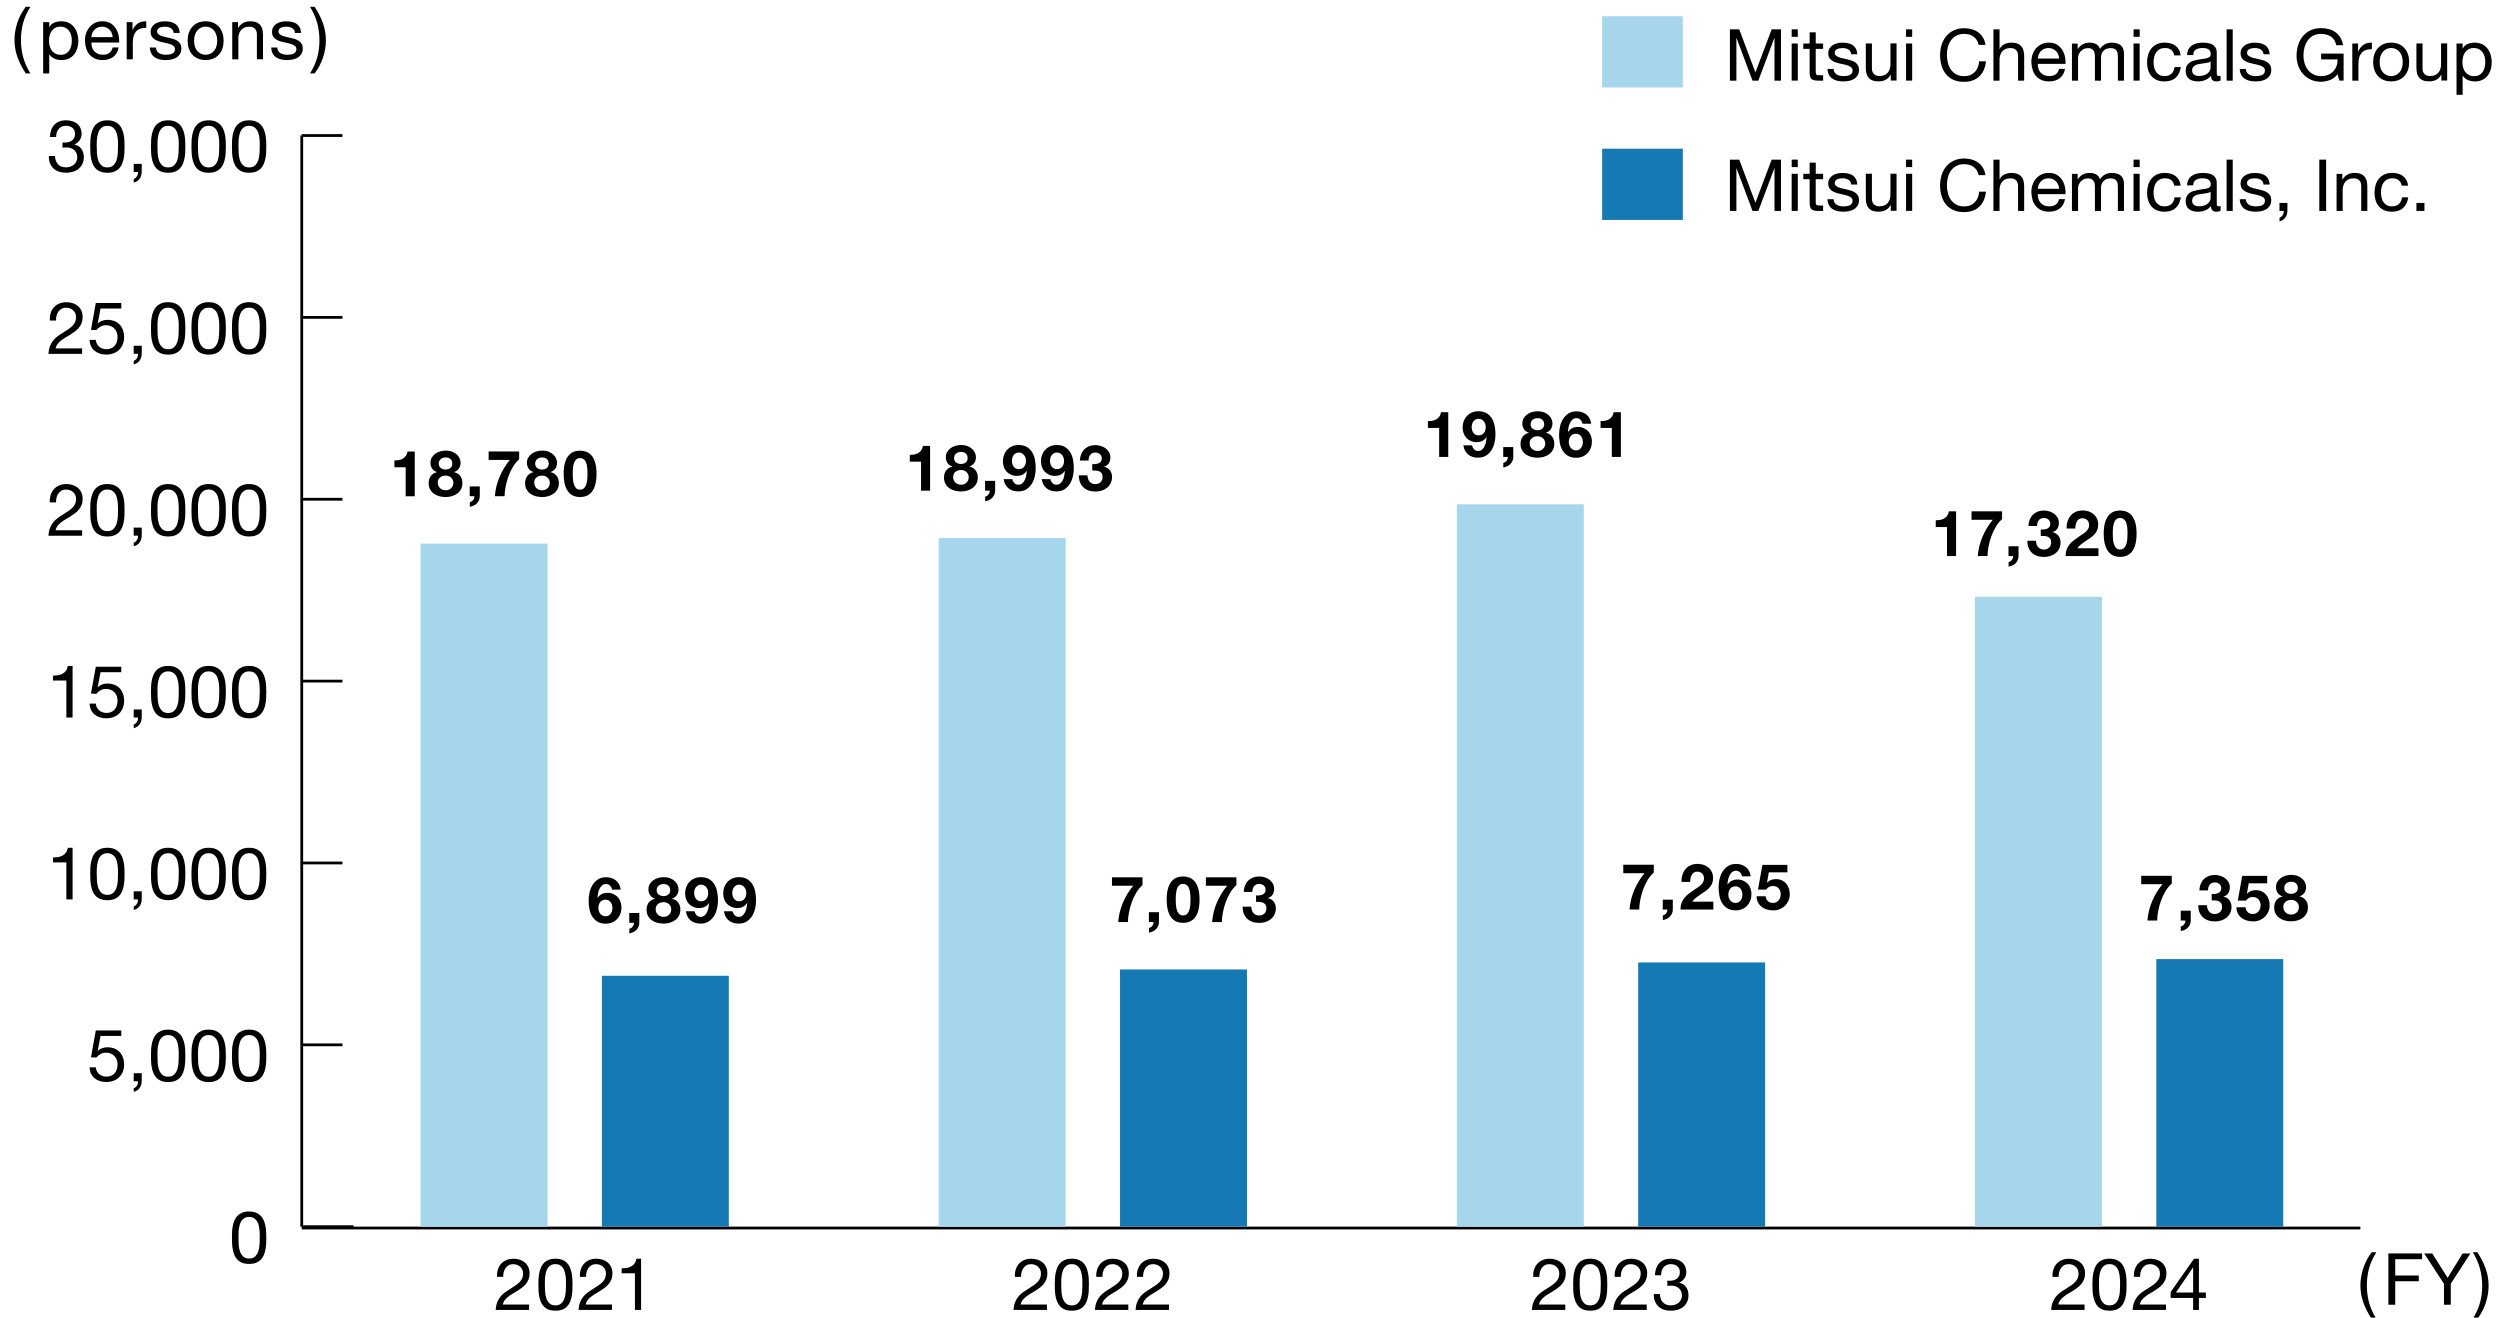 <?xml version="1.0" encoding="UTF-8"?>
<svg xmlns="http://www.w3.org/2000/svg" viewBox="0 0 900 474.34">
  <defs>
    <style>
      .cls-1 {
        fill: #a6d6ec;
      }

      .cls-2 {
        fill: none;
        stroke: #000;
        stroke-miterlimit: 10;
      }

      .cls-3 {
        fill: #157ab4;
      }
    </style>
  </defs>
  <g id="_棒グラフ" data-name="棒グラフ">
    <g>
      <line class="cls-2" x1="108.63" y1="442.09" x2="849.74" y2="442.09"/>
      <g>
        <g>
          <path d="M83.54,443.48c.03-.73.12-1.45.26-2.15s.34-1.36.6-1.99c.26-.63.62-1.18,1.07-1.65.46-.47,1.03-.85,1.72-1.13.69-.28,1.52-.42,2.48-.42s1.79.14,2.48.42c.69.28,1.26.66,1.72,1.13s.81,1.02,1.08,1.65c.26.63.46,1.29.6,1.99.14.7.23,1.42.26,2.15.04.73.05,1.44.05,2.12s-.02,1.39-.05,2.12-.12,1.45-.26,2.15c-.14.7-.34,1.36-.6,1.98-.26.62-.62,1.17-1.08,1.64s-1.02.84-1.7,1.11-1.51.41-2.49.41-1.79-.14-2.48-.41-1.26-.64-1.72-1.11c-.45-.47-.81-1.02-1.07-1.64-.26-.62-.46-1.28-.6-1.98s-.23-1.42-.26-2.15c-.04-.73-.05-1.44-.05-2.12s.02-1.39.05-2.12ZM85.92,447.92c.04.87.18,1.68.42,2.44.24.76.62,1.4,1.14,1.93s1.26.79,2.2.79,1.68-.26,2.2-.79.9-1.17,1.14-1.93c.24-.76.38-1.57.42-2.44s.07-1.65.07-2.35c0-.46,0-.96-.01-1.51s-.05-1.1-.13-1.65c-.08-.55-.19-1.09-.34-1.61-.15-.52-.37-.98-.66-1.38-.29-.39-.65-.71-1.09-.96-.44-.24-.97-.37-1.6-.37s-1.16.12-1.6.37c-.44.25-.8.56-1.09.96-.29.39-.51.85-.66,1.38s-.26,1.06-.34,1.61-.12,1.1-.13,1.65-.01,1.05-.01,1.51c0,.7.02,1.48.07,2.35Z"/>
          <g>
            <path d="M36.19,372.95l-1,5.35.05.05c.4-.46.92-.79,1.56-1.01.64-.22,1.27-.33,1.9-.33.82,0,1.6.13,2.33.39.73.26,1.37.66,1.91,1.19.54.53.97,1.2,1.28,1.99.31.8.47,1.73.47,2.79,0,.79-.14,1.55-.41,2.29-.27.74-.68,1.4-1.22,1.98-.54.58-1.22,1.04-2.03,1.38s-1.76.51-2.84.51c-.8,0-1.56-.12-2.27-.35-.71-.24-1.33-.58-1.87-1.02-.54-.45-.97-1-1.29-1.67s-.48-1.42-.5-2.25h2.23c.04.47.15.91.35,1.32.2.41.47.77.81,1.07.34.31.74.54,1.21.71.46.17.97.25,1.53.25.52,0,1.03-.09,1.51-.27.48-.18.9-.46,1.26-.83s.64-.83.85-1.38.31-1.19.31-1.93c0-.61-.1-1.18-.3-1.69s-.48-.96-.85-1.34-.81-.67-1.32-.88-1.09-.31-1.72-.31c-.73,0-1.39.16-1.95.49-.57.32-1.07.75-1.51,1.27l-1.91-.1,1.73-9.65h9.18v1.97h-7.5Z"/>
            <path d="M51.03,386.35v2.65c0,1-.23,1.85-.68,2.57-.46.72-1.19,1.22-2.2,1.52v-1.31c.3-.11.55-.26.75-.46.2-.2.36-.42.49-.66.12-.24.21-.48.25-.72.04-.25.06-.47.04-.68h-1.55v-2.91h2.91Z"/>
            <path d="M54.39,378.01c.04-.73.12-1.45.26-2.15.14-.7.34-1.36.6-1.99.26-.63.62-1.18,1.08-1.65.45-.47,1.03-.85,1.72-1.13.69-.28,1.52-.42,2.48-.42s1.79.14,2.48.42c.69.28,1.26.66,1.72,1.13.45.47.81,1.02,1.08,1.65.26.63.46,1.29.6,1.99s.23,1.42.26,2.15c.03.73.05,1.44.05,2.12s-.02,1.39-.05,2.12c-.04.73-.12,1.45-.26,2.15s-.34,1.36-.6,1.98c-.26.62-.62,1.17-1.08,1.64-.46.47-1.02.84-1.7,1.11-.68.27-1.51.41-2.49.41s-1.79-.14-2.48-.41c-.69-.27-1.26-.64-1.72-1.11-.46-.47-.81-1.02-1.08-1.64-.26-.62-.46-1.28-.6-1.98-.14-.7-.23-1.42-.26-2.15s-.05-1.44-.05-2.12.02-1.39.05-2.12ZM56.76,382.45c.04.87.18,1.68.42,2.44.24.76.62,1.4,1.14,1.93.52.52,1.26.79,2.2.79s1.68-.26,2.2-.79.9-1.17,1.14-1.93c.24-.76.38-1.57.42-2.44.04-.87.07-1.65.07-2.35,0-.46,0-.96-.01-1.51s-.05-1.1-.13-1.65c-.08-.55-.19-1.09-.34-1.61s-.37-.98-.66-1.38c-.29-.39-.65-.71-1.09-.96-.44-.24-.97-.37-1.6-.37s-1.16.12-1.6.37c-.44.25-.8.56-1.09.96-.29.39-.51.85-.66,1.38-.15.52-.26,1.06-.34,1.61-.08.55-.12,1.1-.13,1.65s-.01,1.05-.01,1.51c0,.7.02,1.48.07,2.35Z"/>
            <path d="M68.97,378.01c.04-.73.12-1.45.26-2.15.14-.7.34-1.36.6-1.99.26-.63.62-1.18,1.08-1.65.45-.47,1.03-.85,1.72-1.13.69-.28,1.52-.42,2.48-.42s1.79.14,2.48.42c.69.28,1.26.66,1.72,1.13.45.47.81,1.02,1.08,1.65.26.63.46,1.29.6,1.99s.23,1.42.26,2.15c.03.73.05,1.44.05,2.12s-.02,1.39-.05,2.12c-.04.73-.12,1.45-.26,2.15s-.34,1.36-.6,1.98c-.26.62-.62,1.17-1.08,1.64-.46.47-1.02.84-1.7,1.11-.68.27-1.51.41-2.49.41s-1.79-.14-2.48-.41c-.69-.27-1.26-.64-1.72-1.11-.46-.47-.81-1.02-1.08-1.64-.26-.62-.46-1.28-.6-1.98-.14-.7-.23-1.42-.26-2.15s-.05-1.44-.05-2.12.02-1.39.05-2.12ZM71.34,382.45c.04.87.18,1.68.42,2.44.24.76.62,1.4,1.14,1.93.52.52,1.26.79,2.2.79s1.68-.26,2.2-.79.9-1.17,1.14-1.93c.24-.76.38-1.57.42-2.44.04-.87.07-1.65.07-2.35,0-.46,0-.96-.01-1.51s-.05-1.1-.13-1.65c-.08-.55-.19-1.09-.34-1.61s-.37-.98-.66-1.38c-.29-.39-.65-.71-1.09-.96-.44-.24-.97-.37-1.6-.37s-1.16.12-1.6.37c-.44.25-.8.56-1.09.96-.29.39-.51.85-.66,1.38-.15.52-.26,1.06-.34,1.61-.08.55-.12,1.1-.13,1.65s-.01,1.05-.01,1.51c0,.7.02,1.48.07,2.35Z"/>
            <path d="M83.54,378.01c.04-.73.12-1.45.26-2.15.14-.7.34-1.36.6-1.99.26-.63.62-1.18,1.08-1.65.45-.47,1.03-.85,1.72-1.13.69-.28,1.52-.42,2.48-.42s1.79.14,2.48.42c.69.28,1.26.66,1.72,1.13.45.47.81,1.02,1.08,1.65.26.63.46,1.29.6,1.99s.23,1.42.26,2.15c.03.73.05,1.44.05,2.12s-.02,1.39-.05,2.12c-.04.73-.12,1.45-.26,2.15s-.34,1.36-.6,1.98c-.26.62-.62,1.17-1.08,1.64-.46.47-1.02.84-1.7,1.11-.68.27-1.51.41-2.49.41s-1.79-.14-2.48-.41c-.69-.27-1.26-.64-1.72-1.11-.46-.47-.81-1.02-1.08-1.64-.26-.62-.46-1.28-.6-1.98-.14-.7-.23-1.42-.26-2.15s-.05-1.44-.05-2.12.02-1.39.05-2.12ZM85.92,382.45c.04.87.18,1.68.42,2.44.24.76.62,1.4,1.14,1.93.52.52,1.26.79,2.2.79s1.68-.26,2.2-.79.9-1.17,1.14-1.93c.24-.76.38-1.57.42-2.44.04-.87.07-1.65.07-2.35,0-.46,0-.96-.01-1.51s-.05-1.1-.13-1.65c-.08-.55-.19-1.09-.34-1.61s-.37-.98-.66-1.38c-.29-.39-.65-.71-1.09-.96-.44-.24-.97-.37-1.6-.37s-1.16.12-1.6.37c-.44.25-.8.56-1.09.96-.29.39-.51.85-.66,1.38-.15.52-.26,1.06-.34,1.61-.08.55-.12,1.1-.13,1.65s-.01,1.05-.01,1.51c0,.7.02,1.48.07,2.35Z"/>
          </g>
          <g>
            <path d="M23.89,323.79v-13.32h-4.82v-1.78c.63,0,1.24-.05,1.84-.14.59-.1,1.13-.28,1.61-.54.48-.26.89-.62,1.22-1.08.33-.45.56-1.03.68-1.73h1.71v18.59h-2.23Z"/>
            <path d="M32.52,312.54c.03-.73.12-1.45.26-2.15s.34-1.36.6-1.99c.26-.63.62-1.18,1.07-1.65.46-.47,1.03-.85,1.72-1.13.69-.28,1.52-.42,2.48-.42s1.79.14,2.48.42c.69.28,1.26.66,1.72,1.13s.81,1.02,1.08,1.65c.26.63.46,1.29.6,1.99.14.7.23,1.42.26,2.15.04.73.05,1.44.05,2.12s-.02,1.39-.05,2.12-.12,1.45-.26,2.15c-.14.7-.34,1.36-.6,1.98-.26.62-.62,1.17-1.08,1.64s-1.02.84-1.7,1.11-1.51.41-2.49.41-1.79-.14-2.48-.41-1.26-.64-1.72-1.11c-.45-.47-.81-1.02-1.07-1.64-.26-.62-.46-1.28-.6-1.98s-.23-1.42-.26-2.15c-.04-.73-.05-1.44-.05-2.12s.02-1.39.05-2.12ZM34.89,316.98c.04.87.18,1.68.42,2.44.24.76.62,1.4,1.14,1.93s1.26.79,2.2.79,1.68-.26,2.2-.79.9-1.17,1.14-1.93c.24-.76.38-1.57.42-2.44s.07-1.65.07-2.35c0-.46,0-.96-.01-1.51s-.05-1.1-.13-1.65c-.08-.55-.19-1.09-.34-1.61-.15-.52-.37-.98-.66-1.38-.29-.39-.65-.71-1.09-.96-.44-.24-.97-.37-1.6-.37s-1.16.12-1.6.37c-.44.25-.8.56-1.09.96-.29.39-.51.85-.66,1.38s-.26,1.06-.34,1.61-.12,1.1-.13,1.65-.01,1.05-.01,1.51c0,.7.02,1.48.07,2.35Z"/>
            <path d="M51.03,320.88v2.65c0,1-.23,1.85-.68,2.57-.45.72-1.19,1.22-2.2,1.52v-1.31c.3-.11.55-.26.75-.46.2-.2.36-.42.49-.66.12-.24.21-.48.25-.72s.06-.47.04-.68h-1.55v-2.91h2.91Z"/>
            <path d="M54.39,312.54c.04-.73.12-1.45.26-2.15.14-.7.34-1.36.6-1.99.26-.63.62-1.18,1.08-1.65.45-.47,1.03-.85,1.72-1.13.69-.28,1.52-.42,2.48-.42s1.79.14,2.48.42c.69.28,1.26.66,1.72,1.13.45.47.81,1.02,1.08,1.65.26.63.46,1.29.6,1.99s.23,1.42.26,2.15c.03.73.05,1.44.05,2.12s-.02,1.39-.05,2.12c-.04.73-.12,1.45-.26,2.15s-.34,1.36-.6,1.98c-.26.62-.62,1.17-1.08,1.64-.46.47-1.02.84-1.7,1.11-.68.27-1.51.41-2.49.41s-1.79-.14-2.48-.41c-.69-.27-1.26-.64-1.72-1.11-.46-.47-.81-1.02-1.08-1.64-.26-.62-.46-1.28-.6-1.98-.14-.7-.23-1.42-.26-2.15s-.05-1.44-.05-2.12.02-1.39.05-2.12ZM56.76,316.98c.04.87.18,1.68.42,2.44.24.76.62,1.4,1.14,1.93.52.52,1.26.79,2.2.79s1.68-.26,2.2-.79.9-1.17,1.14-1.93c.24-.76.38-1.57.42-2.44.04-.87.07-1.65.07-2.35,0-.46,0-.96-.01-1.51s-.05-1.1-.13-1.65c-.08-.55-.19-1.09-.34-1.61s-.37-.98-.66-1.38c-.29-.39-.65-.71-1.09-.96-.44-.24-.97-.37-1.6-.37s-1.16.12-1.6.37c-.44.25-.8.56-1.09.96-.29.39-.51.85-.66,1.38-.15.52-.26,1.06-.34,1.61-.08.55-.12,1.1-.13,1.65s-.01,1.05-.01,1.51c0,.7.02,1.48.07,2.35Z"/>
            <path d="M68.97,312.54c.04-.73.12-1.45.26-2.15.14-.7.34-1.36.6-1.99.26-.63.62-1.18,1.08-1.65.45-.47,1.03-.85,1.72-1.13.69-.28,1.52-.42,2.48-.42s1.79.14,2.48.42c.69.28,1.26.66,1.72,1.13.45.47.81,1.02,1.08,1.65.26.63.46,1.29.6,1.99s.23,1.42.26,2.15c.03.73.05,1.44.05,2.12s-.02,1.39-.05,2.12c-.04.73-.12,1.45-.26,2.15s-.34,1.36-.6,1.98c-.26.62-.62,1.17-1.08,1.64-.46.47-1.02.84-1.7,1.11-.68.27-1.51.41-2.49.41s-1.79-.14-2.48-.41c-.69-.27-1.26-.64-1.72-1.11-.46-.47-.81-1.02-1.08-1.64-.26-.62-.46-1.28-.6-1.98-.14-.7-.23-1.42-.26-2.15s-.05-1.44-.05-2.12.02-1.39.05-2.12ZM71.34,316.98c.04.87.18,1.68.42,2.44.24.76.62,1.4,1.14,1.93.52.52,1.26.79,2.2.79s1.68-.26,2.2-.79.9-1.17,1.14-1.93c.24-.76.38-1.57.42-2.44.04-.87.07-1.65.07-2.35,0-.46,0-.96-.01-1.51s-.05-1.1-.13-1.65c-.08-.55-.19-1.09-.34-1.61s-.37-.98-.66-1.38c-.29-.39-.65-.71-1.09-.96-.44-.24-.97-.37-1.6-.37s-1.16.12-1.6.37c-.44.25-.8.56-1.09.96-.29.39-.51.85-.66,1.38-.15.52-.26,1.06-.34,1.61-.08.55-.12,1.1-.13,1.65s-.01,1.05-.01,1.51c0,.7.02,1.48.07,2.35Z"/>
            <path d="M83.54,312.54c.03-.73.12-1.45.26-2.15s.34-1.36.6-1.99c.26-.63.62-1.18,1.07-1.65.46-.47,1.03-.85,1.72-1.13.69-.28,1.52-.42,2.48-.42s1.79.14,2.48.42c.69.28,1.26.66,1.72,1.13s.81,1.02,1.08,1.65c.26.63.46,1.29.6,1.99.14.7.23,1.42.26,2.15.04.73.05,1.44.05,2.12s-.02,1.39-.05,2.12-.12,1.45-.26,2.15c-.14.7-.34,1.36-.6,1.98-.26.62-.62,1.17-1.08,1.64s-1.02.84-1.7,1.11-1.51.41-2.49.41-1.79-.14-2.48-.41-1.26-.64-1.72-1.11c-.45-.47-.81-1.02-1.07-1.64-.26-.62-.46-1.28-.6-1.98s-.23-1.42-.26-2.15c-.04-.73-.05-1.44-.05-2.12s.02-1.39.05-2.12ZM85.92,316.98c.04.87.18,1.68.42,2.44.24.76.62,1.4,1.14,1.93s1.26.79,2.2.79,1.68-.26,2.2-.79.9-1.17,1.14-1.93c.24-.76.38-1.57.42-2.44s.07-1.65.07-2.35c0-.46,0-.96-.01-1.51s-.05-1.1-.13-1.65c-.08-.55-.19-1.09-.34-1.61-.15-.52-.37-.98-.66-1.38-.29-.39-.65-.71-1.09-.96-.44-.24-.97-.37-1.6-.37s-1.16.12-1.6.37c-.44.25-.8.56-1.09.96-.29.39-.51.85-.66,1.38s-.26,1.06-.34,1.61-.12,1.1-.13,1.65-.01,1.05-.01,1.51c0,.7.02,1.48.07,2.35Z"/>
          </g>
          <g>
            <path d="M23.89,258.32v-13.32h-4.82v-1.78c.63,0,1.24-.05,1.84-.14.59-.1,1.13-.28,1.61-.54.48-.26.89-.62,1.22-1.08.33-.45.56-1.03.68-1.73h1.71v18.59h-2.23Z"/>
            <path d="M36.19,242.01l-1,5.35.05.05c.4-.46.92-.79,1.56-1.01.64-.22,1.27-.33,1.9-.33.82,0,1.6.13,2.33.39.73.26,1.37.66,1.91,1.19.54.53.97,1.2,1.28,1.99.31.8.47,1.73.47,2.79,0,.79-.14,1.55-.41,2.29-.27.74-.68,1.4-1.22,1.98-.54.58-1.22,1.04-2.03,1.38s-1.76.51-2.84.51c-.8,0-1.56-.12-2.27-.35-.71-.24-1.33-.58-1.87-1.02-.54-.45-.97-1-1.29-1.67s-.48-1.42-.5-2.25h2.23c.04.47.15.91.35,1.32.2.41.47.77.81,1.07.34.31.74.54,1.21.71.46.17.97.25,1.53.25.52,0,1.03-.09,1.51-.27.48-.18.9-.46,1.26-.83s.64-.83.85-1.38.31-1.19.31-1.93c0-.61-.1-1.18-.3-1.69s-.48-.96-.85-1.34-.81-.67-1.32-.88-1.09-.31-1.72-.31c-.73,0-1.39.16-1.95.49-.57.32-1.07.75-1.51,1.27l-1.91-.1,1.73-9.65h9.18v1.97h-7.5Z"/>
            <path d="M51.03,255.41v2.65c0,1-.23,1.85-.68,2.57-.45.72-1.19,1.22-2.2,1.52v-1.31c.3-.11.55-.26.75-.46.2-.2.36-.42.49-.66.12-.24.21-.48.25-.72s.06-.47.04-.68h-1.55v-2.91h2.91Z"/>
            <path d="M54.39,247.07c.04-.73.12-1.45.26-2.15.14-.7.34-1.36.6-1.99.26-.63.62-1.18,1.08-1.65.45-.47,1.03-.85,1.72-1.13.69-.28,1.52-.42,2.48-.42s1.79.14,2.48.42c.69.28,1.26.66,1.72,1.13.45.47.81,1.02,1.08,1.65.26.63.46,1.29.6,1.99s.23,1.42.26,2.15c.03.73.05,1.44.05,2.12s-.02,1.39-.05,2.12c-.04.73-.12,1.45-.26,2.15s-.34,1.36-.6,1.98c-.26.62-.62,1.17-1.08,1.64-.46.47-1.02.84-1.7,1.11-.68.27-1.51.41-2.49.41s-1.79-.14-2.48-.41c-.69-.27-1.26-.64-1.72-1.11-.46-.47-.81-1.02-1.08-1.64-.26-.62-.46-1.28-.6-1.98-.14-.7-.23-1.42-.26-2.15s-.05-1.44-.05-2.12.02-1.39.05-2.12ZM56.76,251.52c.04.87.18,1.68.42,2.44.24.76.62,1.4,1.14,1.93.52.52,1.26.79,2.2.79s1.68-.26,2.2-.79.9-1.17,1.14-1.93c.24-.76.38-1.57.42-2.44.04-.87.07-1.65.07-2.35,0-.46,0-.96-.01-1.51s-.05-1.1-.13-1.65c-.08-.55-.19-1.09-.34-1.61s-.37-.98-.66-1.38c-.29-.39-.65-.71-1.09-.96-.44-.24-.97-.37-1.6-.37s-1.16.12-1.6.37c-.44.25-.8.56-1.09.96-.29.39-.51.85-.66,1.38-.15.52-.26,1.06-.34,1.61-.08.55-.12,1.1-.13,1.65s-.01,1.05-.01,1.51c0,.7.02,1.48.07,2.35Z"/>
            <path d="M68.97,247.07c.04-.73.12-1.45.26-2.15.14-.7.34-1.36.6-1.99.26-.63.62-1.18,1.08-1.65.45-.47,1.03-.85,1.72-1.13.69-.28,1.52-.42,2.48-.42s1.79.14,2.48.42c.69.28,1.26.66,1.72,1.13.45.47.81,1.02,1.08,1.65.26.63.46,1.29.6,1.99s.23,1.42.26,2.15c.03.73.05,1.44.05,2.12s-.02,1.39-.05,2.12c-.04.73-.12,1.45-.26,2.15s-.34,1.36-.6,1.98c-.26.62-.62,1.17-1.08,1.64-.46.47-1.02.84-1.7,1.11-.68.27-1.51.41-2.49.41s-1.79-.14-2.48-.41c-.69-.27-1.26-.64-1.72-1.11-.46-.47-.81-1.02-1.08-1.64-.26-.62-.46-1.28-.6-1.98-.14-.7-.23-1.42-.26-2.15s-.05-1.44-.05-2.12.02-1.39.05-2.12ZM71.34,251.52c.04.87.18,1.68.42,2.44.24.76.62,1.4,1.14,1.93.52.52,1.26.79,2.2.79s1.68-.26,2.2-.79.9-1.17,1.14-1.93c.24-.76.38-1.57.42-2.44.04-.87.07-1.65.07-2.35,0-.46,0-.96-.01-1.51s-.05-1.1-.13-1.65c-.08-.55-.19-1.09-.34-1.61s-.37-.98-.66-1.38c-.29-.39-.65-.71-1.09-.96-.44-.24-.97-.37-1.6-.37s-1.16.12-1.6.37c-.44.25-.8.56-1.09.96-.29.39-.51.85-.66,1.38-.15.52-.26,1.06-.34,1.61-.08.55-.12,1.1-.13,1.65s-.01,1.05-.01,1.51c0,.7.02,1.48.07,2.35Z"/>
            <path d="M83.54,247.07c.03-.73.12-1.45.26-2.15s.34-1.36.6-1.99c.26-.63.62-1.18,1.07-1.65.46-.47,1.03-.85,1.72-1.13.69-.28,1.52-.42,2.48-.42s1.79.14,2.48.42c.69.28,1.26.66,1.72,1.13s.81,1.02,1.08,1.65c.26.63.46,1.29.6,1.99.14.7.23,1.42.26,2.15.04.73.05,1.44.05,2.12s-.02,1.39-.05,2.12-.12,1.45-.26,2.15c-.14.7-.34,1.36-.6,1.98-.26.62-.62,1.17-1.08,1.64s-1.02.84-1.7,1.11-1.51.41-2.49.41-1.79-.14-2.48-.41-1.26-.64-1.72-1.11c-.45-.47-.81-1.02-1.07-1.64-.26-.62-.46-1.28-.6-1.98s-.23-1.42-.26-2.15c-.04-.73-.05-1.44-.05-2.12s.02-1.39.05-2.12ZM85.92,251.52c.04.87.18,1.68.42,2.44.24.76.62,1.4,1.14,1.93s1.26.79,2.2.79,1.68-.26,2.2-.79.9-1.17,1.14-1.93c.24-.76.38-1.57.42-2.44s.07-1.65.07-2.35c0-.46,0-.96-.01-1.51s-.05-1.1-.13-1.65c-.08-.55-.19-1.09-.34-1.61-.15-.52-.37-.98-.66-1.38-.29-.39-.65-.71-1.09-.96-.44-.24-.97-.37-1.6-.37s-1.16.12-1.6.37c-.44.25-.8.56-1.09.96-.29.39-.51.85-.66,1.38s-.26,1.06-.34,1.61-.12,1.1-.13,1.65-.01,1.05-.01,1.51c0,.7.02,1.48.07,2.35Z"/>
          </g>
          <g>
            <path d="M18.23,178.22c.24-.8.62-1.5,1.14-2.08.52-.59,1.16-1.04,1.93-1.38s1.64-.5,2.62-.5c.8,0,1.56.12,2.27.35.71.24,1.32.58,1.85,1.02.52.45.94,1,1.25,1.67.31.67.46,1.43.46,2.31,0,.82-.13,1.55-.38,2.18-.25.63-.59,1.19-1.01,1.69-.42.5-.9.95-1.44,1.35-.54.4-1.1.79-1.68,1.15-.58.35-1.15.7-1.73,1.04-.58.34-1.11.7-1.59,1.09-.48.38-.89.8-1.23,1.25-.34.45-.56.96-.67,1.53h9.54v1.97h-12.14c.09-1.1.28-2.04.59-2.82.31-.78.69-1.46,1.17-2.03.47-.58,1-1.08,1.6-1.52.59-.44,1.21-.85,1.86-1.23.79-.49,1.48-.94,2.07-1.35.59-.41,1.09-.83,1.48-1.25.39-.42.69-.87.89-1.36.2-.49.3-1.06.3-1.7,0-.51-.1-.97-.29-1.38-.19-.41-.45-.76-.77-1.06-.32-.3-.7-.52-1.14-.68-.44-.16-.9-.24-1.39-.24-.65,0-1.2.13-1.67.41-.46.27-.84.62-1.14,1.06-.3.44-.51.93-.64,1.48-.13.55-.19,1.11-.17,1.67h-2.23c-.05-.94.04-1.82.29-2.62Z"/>
            <path d="M32.52,181.6c.03-.73.12-1.45.26-2.15s.34-1.36.6-1.99c.26-.63.62-1.18,1.07-1.65.46-.47,1.03-.85,1.72-1.13.69-.28,1.52-.42,2.48-.42s1.79.14,2.48.42c.69.28,1.26.66,1.72,1.13s.81,1.02,1.08,1.65c.26.63.46,1.29.6,1.99.14.7.23,1.42.26,2.15.04.73.05,1.44.05,2.12s-.02,1.39-.05,2.12-.12,1.45-.26,2.15c-.14.7-.34,1.36-.6,1.98-.26.62-.62,1.17-1.08,1.64s-1.02.84-1.7,1.11-1.51.41-2.49.41-1.79-.14-2.48-.41-1.26-.64-1.72-1.11c-.45-.47-.81-1.02-1.07-1.64-.26-.62-.46-1.28-.6-1.98s-.23-1.42-.26-2.15c-.04-.73-.05-1.44-.05-2.12s.02-1.39.05-2.12ZM34.89,186.05c.04.87.18,1.68.42,2.44.24.76.62,1.4,1.14,1.93s1.26.79,2.2.79,1.68-.26,2.2-.79.9-1.17,1.14-1.93c.24-.76.38-1.57.42-2.44s.07-1.65.07-2.35c0-.46,0-.96-.01-1.51s-.05-1.1-.13-1.65c-.08-.55-.19-1.09-.34-1.61-.15-.52-.37-.98-.66-1.38-.29-.39-.65-.71-1.09-.96-.44-.24-.97-.37-1.6-.37s-1.16.12-1.6.37c-.44.25-.8.56-1.09.96-.29.39-.51.85-.66,1.38s-.26,1.06-.34,1.61-.12,1.1-.13,1.65-.01,1.05-.01,1.51c0,.7.02,1.48.07,2.35Z"/>
            <path d="M51.03,189.94v2.65c0,1-.23,1.85-.68,2.57-.45.72-1.19,1.22-2.2,1.52v-1.31c.3-.11.55-.26.75-.46.2-.2.36-.42.49-.66.12-.24.21-.48.25-.72s.06-.47.04-.68h-1.55v-2.91h2.91Z"/>
            <path d="M54.39,181.6c.04-.73.12-1.45.26-2.15.14-.7.34-1.36.6-1.99.26-.63.62-1.18,1.08-1.65.45-.47,1.03-.85,1.72-1.13.69-.28,1.52-.42,2.48-.42s1.79.14,2.48.42c.69.28,1.26.66,1.72,1.13.45.47.81,1.02,1.08,1.65.26.63.46,1.29.6,1.99s.23,1.42.26,2.15c.03.73.05,1.44.05,2.12s-.02,1.39-.05,2.12c-.04.73-.12,1.45-.26,2.15s-.34,1.36-.6,1.98c-.26.62-.62,1.17-1.08,1.64-.46.47-1.02.84-1.7,1.11-.68.27-1.51.41-2.49.41s-1.79-.14-2.48-.41c-.69-.27-1.26-.64-1.72-1.11-.46-.47-.81-1.02-1.08-1.64-.26-.62-.46-1.28-.6-1.98-.14-.7-.23-1.42-.26-2.15s-.05-1.44-.05-2.12.02-1.39.05-2.12ZM56.76,186.05c.04.87.18,1.68.42,2.44.24.76.62,1.4,1.14,1.93.52.52,1.26.79,2.2.79s1.68-.26,2.2-.79.9-1.17,1.14-1.93c.24-.76.38-1.57.42-2.44.04-.87.07-1.65.07-2.35,0-.46,0-.96-.01-1.51s-.05-1.1-.13-1.65c-.08-.55-.19-1.09-.34-1.61s-.37-.98-.66-1.38c-.29-.39-.65-.71-1.09-.96-.44-.24-.97-.37-1.6-.37s-1.16.12-1.6.37c-.44.25-.8.56-1.09.96-.29.39-.51.85-.66,1.38-.15.52-.26,1.06-.34,1.61-.08.55-.12,1.1-.13,1.65s-.01,1.05-.01,1.51c0,.7.02,1.48.07,2.35Z"/>
            <path d="M68.97,181.6c.04-.73.12-1.45.26-2.15.14-.7.34-1.36.6-1.99.26-.63.62-1.18,1.08-1.65.45-.47,1.03-.85,1.72-1.13.69-.28,1.52-.42,2.48-.42s1.79.14,2.48.42c.69.28,1.26.66,1.72,1.13.45.47.81,1.02,1.08,1.65.26.63.46,1.29.6,1.99s.23,1.42.26,2.15c.03.73.05,1.44.05,2.12s-.02,1.39-.05,2.12c-.04.73-.12,1.45-.26,2.15s-.34,1.36-.6,1.98c-.26.62-.62,1.17-1.08,1.64-.46.47-1.02.84-1.7,1.11-.68.27-1.51.41-2.49.41s-1.79-.14-2.48-.41c-.69-.27-1.26-.64-1.72-1.11-.46-.47-.81-1.02-1.08-1.64-.26-.62-.46-1.28-.6-1.98-.14-.7-.23-1.42-.26-2.15s-.05-1.44-.05-2.12.02-1.39.05-2.12ZM71.34,186.05c.04.87.18,1.68.42,2.44.24.76.62,1.4,1.14,1.93.52.52,1.26.79,2.2.79s1.68-.26,2.2-.79.9-1.17,1.14-1.93c.24-.76.38-1.57.42-2.44.04-.87.07-1.65.07-2.35,0-.46,0-.96-.01-1.51s-.05-1.1-.13-1.65c-.08-.55-.19-1.09-.34-1.61s-.37-.98-.66-1.38c-.29-.39-.65-.71-1.09-.96-.44-.24-.97-.37-1.6-.37s-1.16.12-1.6.37c-.44.25-.8.56-1.09.96-.29.39-.51.85-.66,1.38-.15.52-.26,1.06-.34,1.61-.08.55-.12,1.1-.13,1.65s-.01,1.05-.01,1.51c0,.7.02,1.48.07,2.35Z"/>
            <path d="M83.54,181.6c.03-.73.12-1.45.26-2.15s.34-1.36.6-1.99c.26-.63.62-1.18,1.07-1.65.46-.47,1.03-.85,1.72-1.13.69-.28,1.52-.42,2.48-.42s1.79.14,2.48.42c.69.28,1.26.66,1.72,1.13s.81,1.02,1.08,1.65c.26.63.46,1.29.6,1.99.14.7.23,1.42.26,2.15.04.73.05,1.44.05,2.12s-.02,1.39-.05,2.12-.12,1.45-.26,2.15c-.14.7-.34,1.36-.6,1.98-.26.62-.62,1.17-1.08,1.64s-1.02.84-1.7,1.11-1.51.41-2.49.41-1.79-.14-2.48-.41-1.26-.64-1.72-1.11c-.45-.47-.81-1.02-1.07-1.64-.26-.62-.46-1.28-.6-1.98s-.23-1.42-.26-2.15c-.04-.73-.05-1.44-.05-2.12s.02-1.39.05-2.12ZM85.92,186.05c.04.87.18,1.68.42,2.44.24.76.62,1.4,1.14,1.93s1.26.79,2.2.79,1.68-.26,2.2-.79.9-1.17,1.14-1.93c.24-.76.38-1.57.42-2.44s.07-1.65.07-2.35c0-.46,0-.96-.01-1.51s-.05-1.1-.13-1.65c-.08-.55-.19-1.09-.34-1.61-.15-.52-.37-.98-.66-1.38-.29-.39-.65-.71-1.09-.96-.44-.24-.97-.37-1.6-.37s-1.16.12-1.6.37c-.44.25-.8.56-1.09.96-.29.39-.51.85-.66,1.38s-.26,1.06-.34,1.61-.12,1.1-.13,1.65-.01,1.05-.01,1.51c0,.7.02,1.48.07,2.35Z"/>
          </g>
          <g>
            <path d="M18.23,112.75c.24-.8.62-1.5,1.14-2.08.52-.59,1.16-1.04,1.93-1.38s1.64-.5,2.62-.5c.8,0,1.56.12,2.27.35.71.24,1.32.58,1.85,1.02s.94,1,1.25,1.67c.31.66.46,1.43.46,2.31,0,.82-.13,1.55-.38,2.18-.25.63-.59,1.19-1.01,1.69-.42.5-.9.95-1.44,1.35-.54.4-1.1.79-1.68,1.15-.58.35-1.15.69-1.73,1.04-.58.34-1.11.7-1.59,1.09s-.89.8-1.23,1.25-.56.96-.67,1.53h9.54v1.97h-12.14c.09-1.1.28-2.04.59-2.82.31-.78.69-1.46,1.17-2.03.47-.58,1-1.08,1.6-1.52.59-.44,1.21-.85,1.86-1.23.79-.49,1.48-.94,2.07-1.35.59-.41,1.09-.83,1.48-1.25.39-.42.69-.87.89-1.36.2-.49.3-1.06.3-1.7,0-.51-.1-.97-.29-1.38-.19-.41-.45-.76-.77-1.06s-.7-.52-1.14-.68c-.44-.16-.9-.24-1.39-.24-.65,0-1.2.14-1.67.41-.46.27-.84.63-1.14,1.06-.3.44-.51.93-.64,1.48-.13.55-.19,1.11-.17,1.67h-2.23c-.05-.94.04-1.82.29-2.62Z"/>
            <path d="M36.19,111.07l-1,5.35.05.05c.4-.45.92-.79,1.56-1.01.64-.22,1.27-.33,1.9-.33.82,0,1.6.13,2.33.39.73.26,1.37.66,1.91,1.19.54.53.97,1.2,1.28,1.99s.47,1.73.47,2.79c0,.79-.14,1.55-.41,2.29-.27.74-.68,1.4-1.22,1.98-.54.58-1.22,1.04-2.03,1.38-.81.34-1.76.51-2.84.51-.8,0-1.56-.12-2.27-.35-.71-.24-1.33-.58-1.87-1.02-.54-.45-.97-1-1.29-1.67-.31-.66-.48-1.42-.5-2.25h2.23c.04.47.15.91.35,1.32.2.41.47.77.81,1.08.34.31.74.54,1.21.71.46.17.97.25,1.53.25.52,0,1.03-.09,1.51-.28.48-.18.9-.46,1.26-.83.36-.37.64-.83.85-1.38.21-.55.31-1.19.31-1.93,0-.61-.1-1.18-.3-1.69-.2-.52-.48-.96-.85-1.34-.37-.38-.81-.67-1.32-.88-.52-.21-1.09-.31-1.72-.31-.73,0-1.39.16-1.95.49-.57.32-1.07.75-1.51,1.27l-1.91-.1,1.73-9.65h9.18v1.97h-7.5Z"/>
            <path d="M51.03,124.47v2.65c0,1-.23,1.85-.68,2.57-.45.72-1.19,1.22-2.2,1.52v-1.31c.3-.1.55-.26.75-.46.2-.2.36-.42.49-.66s.21-.48.25-.72c.04-.25.06-.47.04-.68h-1.55v-2.91h2.91Z"/>
            <path d="M54.39,116.13c.04-.73.12-1.45.26-2.15.14-.7.34-1.36.6-1.99.26-.63.62-1.18,1.08-1.65.45-.47,1.03-.85,1.72-1.13.69-.28,1.52-.42,2.48-.42s1.79.14,2.48.42c.69.28,1.26.66,1.72,1.13.45.47.81,1.02,1.08,1.65.26.63.46,1.29.6,1.99.14.7.23,1.42.26,2.15.03.73.05,1.44.05,2.12s-.02,1.39-.05,2.12c-.04.73-.12,1.45-.26,2.15s-.34,1.36-.6,1.98c-.26.62-.62,1.17-1.08,1.64-.46.47-1.02.84-1.7,1.11-.68.27-1.51.41-2.49.41s-1.79-.14-2.48-.41c-.69-.27-1.26-.64-1.72-1.11-.46-.47-.81-1.02-1.08-1.64-.26-.62-.46-1.28-.6-1.98-.14-.7-.23-1.42-.26-2.15-.04-.73-.05-1.44-.05-2.12s.02-1.39.05-2.12ZM56.76,120.58c.04.87.18,1.68.42,2.44.24.76.62,1.4,1.14,1.93.52.52,1.26.79,2.2.79s1.68-.26,2.2-.79.9-1.17,1.14-1.93.38-1.57.42-2.44c.04-.87.07-1.65.07-2.35,0-.45,0-.96-.01-1.51,0-.55-.05-1.1-.13-1.65-.08-.55-.19-1.09-.34-1.61s-.37-.98-.66-1.38c-.29-.39-.65-.71-1.09-.96-.44-.24-.97-.37-1.6-.37s-1.16.12-1.6.37c-.44.25-.8.56-1.09.96-.29.39-.51.85-.66,1.38-.15.52-.26,1.06-.34,1.61-.08.55-.12,1.1-.13,1.65,0,.55-.01,1.05-.01,1.51,0,.7.02,1.48.07,2.35Z"/>
            <path d="M68.97,116.13c.04-.73.12-1.45.26-2.15.14-.7.34-1.36.6-1.99.26-.63.62-1.18,1.08-1.65.45-.47,1.03-.85,1.72-1.13.69-.28,1.52-.42,2.48-.42s1.79.14,2.48.42c.69.28,1.26.66,1.72,1.13.45.47.81,1.02,1.08,1.65.26.63.46,1.29.6,1.99.14.7.23,1.42.26,2.15.03.73.05,1.44.05,2.12s-.02,1.39-.05,2.12c-.04.73-.12,1.45-.26,2.15s-.34,1.36-.6,1.98c-.26.62-.62,1.17-1.08,1.64-.46.47-1.02.84-1.7,1.11-.68.27-1.51.41-2.49.41s-1.79-.14-2.48-.41c-.69-.27-1.26-.64-1.72-1.11-.46-.47-.81-1.02-1.08-1.64-.26-.62-.46-1.28-.6-1.98-.14-.7-.23-1.42-.26-2.15-.04-.73-.05-1.44-.05-2.12s.02-1.39.05-2.12ZM71.34,120.58c.04.87.18,1.68.42,2.44.24.76.62,1.4,1.14,1.93.52.52,1.26.79,2.2.79s1.68-.26,2.2-.79.9-1.17,1.14-1.93.38-1.57.42-2.44c.04-.87.07-1.65.07-2.35,0-.45,0-.96-.01-1.51,0-.55-.05-1.1-.13-1.65-.08-.55-.19-1.09-.34-1.61s-.37-.98-.66-1.38c-.29-.39-.65-.71-1.09-.96-.44-.24-.97-.37-1.6-.37s-1.16.12-1.6.37c-.44.25-.8.56-1.09.96-.29.39-.51.85-.66,1.38-.15.52-.26,1.06-.34,1.61-.08.55-.12,1.1-.13,1.65,0,.55-.01,1.05-.01,1.51,0,.7.02,1.48.07,2.35Z"/>
            <path d="M83.54,116.13c.03-.73.12-1.45.26-2.15.14-.7.34-1.36.6-1.99.26-.63.62-1.18,1.07-1.65.46-.47,1.03-.85,1.72-1.13.69-.28,1.52-.42,2.48-.42s1.79.14,2.48.42c.69.28,1.26.66,1.72,1.13s.81,1.02,1.08,1.65c.26.63.46,1.29.6,1.99.14.7.23,1.42.26,2.15.04.73.05,1.44.05,2.12s-.02,1.39-.05,2.12c-.04.73-.12,1.45-.26,2.15-.14.7-.34,1.36-.6,1.98-.26.62-.62,1.17-1.08,1.64-.45.47-1.02.84-1.7,1.11-.68.27-1.51.41-2.49.41s-1.79-.14-2.48-.41c-.69-.27-1.26-.64-1.72-1.11-.45-.47-.81-1.02-1.07-1.64-.26-.62-.46-1.28-.6-1.98s-.23-1.42-.26-2.15c-.04-.73-.05-1.44-.05-2.12s.02-1.39.05-2.12ZM85.92,120.58c.04.87.18,1.68.42,2.44s.62,1.4,1.14,1.93,1.26.79,2.2.79,1.68-.26,2.2-.79.9-1.17,1.14-1.93c.24-.76.38-1.57.42-2.44s.07-1.65.07-2.35c0-.45,0-.96-.01-1.51,0-.55-.05-1.1-.13-1.65-.08-.55-.19-1.09-.34-1.61-.15-.52-.37-.98-.66-1.38-.29-.39-.65-.71-1.09-.96-.44-.24-.97-.37-1.6-.37s-1.16.12-1.6.37c-.44.25-.8.56-1.09.96-.29.39-.51.85-.66,1.38s-.26,1.06-.34,1.61c-.08.55-.12,1.1-.13,1.65,0,.55-.01,1.05-.01,1.51,0,.7.02,1.48.07,2.35Z"/>
          </g>
          <g>
            <path d="M22.74,51.32h.73c.47,0,.92-.07,1.35-.2.43-.13.8-.32,1.13-.58s.58-.57.77-.96c.19-.38.29-.82.29-1.31,0-1-.31-1.74-.94-2.24-.63-.5-1.42-.75-2.36-.75-.59,0-1.11.11-1.56.33-.45.22-.81.51-1.1.88-.29.37-.5.8-.64,1.28-.14.49-.21,1.01-.21,1.55h-2.23c.04-.89.18-1.7.43-2.44.25-.73.62-1.36,1.09-1.89.47-.52,1.06-.93,1.77-1.23s1.53-.45,2.45-.45c.8,0,1.55.1,2.24.3.69.2,1.29.5,1.8.9.51.4.91.92,1.19,1.55s.43,1.37.43,2.23-.25,1.58-.73,2.23c-.49.65-1.1,1.14-1.83,1.47v.05c1.14.25,1.98.78,2.53,1.6.55.82.83,1.79.83,2.91,0,.93-.17,1.74-.51,2.45s-.8,1.3-1.38,1.77c-.58.47-1.25.83-2.03,1.06-.78.24-1.6.35-2.48.35-.94,0-1.8-.13-2.57-.39-.77-.26-1.42-.65-1.97-1.17s-.96-1.15-1.25-1.9c-.29-.75-.42-1.61-.41-2.57h2.23c.04,1.21.38,2.19,1.05,2.95.66.76,1.63,1.14,2.91,1.14.54,0,1.06-.08,1.55-.25.49-.17.92-.4,1.29-.71.37-.31.66-.68.88-1.13s.33-.95.33-1.51-.1-1.09-.31-1.53-.49-.82-.84-1.13c-.35-.31-.77-.53-1.25-.68s-1-.22-1.56-.22c-.47,0-.92.03-1.34.08v-1.89c.09.02.17.03.24.03Z"/>
            <path d="M32.52,50.66c.03-.73.12-1.45.26-2.15.14-.7.34-1.36.6-1.99.26-.63.62-1.18,1.07-1.65.46-.47,1.03-.85,1.72-1.13.69-.28,1.52-.42,2.48-.42s1.79.14,2.48.42c.69.28,1.26.66,1.72,1.13s.81,1.02,1.08,1.65c.26.63.46,1.29.6,1.99.14.7.23,1.42.26,2.15.04.73.05,1.44.05,2.12s-.02,1.39-.05,2.12c-.04.73-.12,1.45-.26,2.15-.14.7-.34,1.36-.6,1.98-.26.62-.62,1.17-1.08,1.64-.45.47-1.02.84-1.7,1.11-.68.27-1.51.41-2.49.41s-1.79-.14-2.48-.41c-.69-.27-1.26-.64-1.72-1.11-.45-.47-.81-1.02-1.07-1.64-.26-.62-.46-1.28-.6-1.98s-.23-1.42-.26-2.15c-.04-.73-.05-1.44-.05-2.12s.02-1.39.05-2.12ZM34.89,55.11c.04.87.18,1.68.42,2.44s.62,1.4,1.14,1.93,1.26.79,2.2.79,1.68-.26,2.2-.79.9-1.17,1.14-1.93c.24-.76.38-1.57.42-2.44s.07-1.65.07-2.35c0-.45,0-.96-.01-1.51,0-.55-.05-1.1-.13-1.65-.08-.55-.19-1.09-.34-1.61-.15-.52-.37-.98-.66-1.38-.29-.39-.65-.71-1.09-.96-.44-.24-.97-.37-1.6-.37s-1.16.12-1.6.37c-.44.25-.8.56-1.09.96-.29.39-.51.85-.66,1.38s-.26,1.06-.34,1.61c-.08.55-.12,1.1-.13,1.65,0,.55-.01,1.05-.01,1.51,0,.7.02,1.48.07,2.35Z"/>
            <path d="M51.03,59v2.65c0,1-.23,1.85-.68,2.57-.45.72-1.19,1.22-2.2,1.52v-1.31c.3-.1.55-.26.75-.46.2-.2.36-.42.49-.66s.21-.48.25-.72c.04-.25.06-.47.04-.68h-1.55v-2.91h2.91Z"/>
            <path d="M54.39,50.66c.04-.73.12-1.45.26-2.15.14-.7.34-1.36.6-1.99.26-.63.62-1.18,1.08-1.65.45-.47,1.03-.85,1.72-1.13.69-.28,1.52-.42,2.48-.42s1.79.14,2.48.42c.69.28,1.26.66,1.72,1.13.45.47.81,1.02,1.08,1.65.26.63.46,1.29.6,1.99.14.7.23,1.42.26,2.15.03.73.05,1.44.05,2.12s-.02,1.39-.05,2.12c-.04.73-.12,1.45-.26,2.15s-.34,1.36-.6,1.98c-.26.62-.62,1.17-1.08,1.64-.46.47-1.02.84-1.7,1.11-.68.27-1.51.41-2.49.41s-1.79-.14-2.48-.41c-.69-.27-1.26-.64-1.72-1.11-.46-.47-.81-1.02-1.08-1.64-.26-.62-.46-1.28-.6-1.98-.14-.7-.23-1.42-.26-2.15-.04-.73-.05-1.44-.05-2.12s.02-1.39.05-2.12ZM56.76,55.11c.04.87.18,1.68.42,2.44.24.76.62,1.4,1.14,1.93.52.52,1.26.79,2.2.79s1.68-.26,2.2-.79.9-1.17,1.14-1.93.38-1.57.42-2.44c.04-.87.07-1.65.07-2.35,0-.45,0-.96-.01-1.51,0-.55-.05-1.1-.13-1.65-.08-.55-.19-1.09-.34-1.61s-.37-.98-.66-1.38c-.29-.39-.65-.71-1.09-.96-.44-.24-.97-.37-1.6-.37s-1.16.12-1.6.37c-.44.25-.8.56-1.09.96-.29.39-.51.85-.66,1.38-.15.52-.26,1.06-.34,1.61-.08.55-.12,1.1-.13,1.65,0,.55-.01,1.05-.01,1.51,0,.7.02,1.48.07,2.35Z"/>
            <path d="M68.97,50.66c.04-.73.12-1.45.26-2.15.14-.7.34-1.36.6-1.99.26-.63.62-1.18,1.08-1.65.45-.47,1.03-.85,1.72-1.13.69-.28,1.52-.42,2.48-.42s1.79.14,2.48.42c.69.28,1.26.66,1.72,1.13.45.47.81,1.02,1.08,1.65.26.63.46,1.29.6,1.99.14.7.23,1.42.26,2.15.03.73.05,1.44.05,2.12s-.02,1.39-.05,2.12c-.04.73-.12,1.45-.26,2.15s-.34,1.36-.6,1.98c-.26.62-.62,1.17-1.08,1.64-.46.47-1.02.84-1.7,1.11-.68.27-1.51.41-2.49.41s-1.79-.14-2.48-.41c-.69-.27-1.26-.64-1.72-1.11-.46-.47-.81-1.02-1.08-1.64-.26-.62-.46-1.28-.6-1.98-.14-.7-.23-1.42-.26-2.15-.04-.73-.05-1.44-.05-2.12s.02-1.39.05-2.12ZM71.34,55.11c.04.87.18,1.68.42,2.44.24.76.62,1.4,1.14,1.93.52.52,1.26.79,2.2.79s1.68-.26,2.2-.79.9-1.17,1.14-1.93.38-1.57.42-2.44c.04-.87.07-1.65.07-2.35,0-.45,0-.96-.01-1.51,0-.55-.05-1.1-.13-1.65-.08-.55-.19-1.09-.34-1.61s-.37-.98-.66-1.38c-.29-.39-.65-.71-1.09-.96-.44-.24-.97-.37-1.6-.37s-1.16.12-1.6.37c-.44.25-.8.56-1.09.96-.29.39-.51.85-.66,1.38-.15.52-.26,1.06-.34,1.61-.08.55-.12,1.1-.13,1.65,0,.55-.01,1.05-.01,1.51,0,.7.02,1.48.07,2.35Z"/>
            <path d="M83.54,50.66c.03-.73.12-1.45.26-2.15.14-.7.34-1.36.6-1.99.26-.63.62-1.18,1.07-1.65.46-.47,1.03-.85,1.72-1.13.69-.28,1.52-.42,2.48-.42s1.79.14,2.48.42c.69.28,1.26.66,1.72,1.13s.81,1.02,1.08,1.65c.26.63.46,1.29.6,1.99.14.7.23,1.42.26,2.15.04.73.05,1.44.05,2.12s-.02,1.39-.05,2.12c-.04.73-.12,1.45-.26,2.15-.14.7-.34,1.36-.6,1.98-.26.62-.62,1.17-1.08,1.64-.45.47-1.02.84-1.7,1.11-.68.27-1.51.41-2.49.41s-1.79-.14-2.48-.41c-.69-.27-1.26-.64-1.72-1.11-.45-.47-.81-1.02-1.07-1.64-.26-.62-.46-1.28-.6-1.98s-.23-1.42-.26-2.15c-.04-.73-.05-1.44-.05-2.12s.02-1.39.05-2.12ZM85.92,55.11c.04.87.18,1.68.42,2.44s.62,1.4,1.14,1.93,1.26.79,2.2.79,1.68-.26,2.2-.79.9-1.17,1.14-1.93c.24-.76.38-1.57.42-2.44s.07-1.65.07-2.35c0-.45,0-.96-.01-1.51,0-.55-.05-1.1-.13-1.65-.08-.55-.19-1.09-.34-1.61-.15-.52-.37-.98-.66-1.38-.29-.39-.65-.71-1.09-.96-.44-.24-.97-.37-1.6-.37s-1.16.12-1.6.37c-.44.25-.8.56-1.09.96-.29.39-.51.85-.66,1.38s-.26,1.06-.34,1.61c-.08.55-.12,1.1-.13,1.65,0,.55-.01,1.05-.01,1.51,0,.7.02,1.48.07,2.35Z"/>
          </g>
        </g>
        <line class="cls-2" x1="108.63" y1="441.61" x2="108.63" y2="48.79"/>
        <g>
          <line class="cls-2" x1="108.63" y1="441.61" x2="127.28" y2="441.61"/>
          <line class="cls-2" x1="108.63" y1="376.14" x2="123.28" y2="376.14"/>
          <line class="cls-2" x1="108.63" y1="310.67" x2="123.28" y2="310.67"/>
          <line class="cls-2" x1="108.63" y1="245.2" x2="123.28" y2="245.2"/>
          <line class="cls-2" x1="108.63" y1="179.73" x2="123.28" y2="179.73"/>
          <line class="cls-2" x1="108.63" y1="114.26" x2="123.28" y2="114.26"/>
          <line class="cls-2" x1="108.63" y1="48.79" x2="123.28" y2="48.79"/>
        </g>
      </g>
      <g>
        <g>
          <rect class="cls-3" x="216.68" y="351.28" width="45.7" height="90.34"/>
          <rect class="cls-3" x="403.21" y="349" width="45.7" height="92.61"/>
          <rect class="cls-3" x="589.74" y="346.48" width="45.7" height="95.13"/>
          <rect class="cls-3" x="776.27" y="345.27" width="45.7" height="96.35"/>
        </g>
        <g>
          <rect class="cls-1" x="151.4" y="195.71" width="45.7" height="245.9"/>
          <rect class="cls-1" x="337.93" y="193.7" width="45.7" height="247.91"/>
          <rect class="cls-1" x="524.46" y="181.55" width="45.7" height="260.06"/>
          <rect class="cls-1" x="710.98" y="214.83" width="45.7" height="226.79"/>
        </g>
      </g>
    </g>
  </g>
  <g id="_テキスト" data-name="テキスト">
    <g>
      <path d="M7.59,23.54c-.5-.96-.93-1.93-1.28-2.91-.35-.98-.62-1.99-.81-3.02-.19-1.03-.28-2.12-.28-3.26,0-2.03.34-4.08,1.02-6.15.68-2.07,1.69-3.99,3.04-5.76h1.68c-1.24,1.96-2.12,3.91-2.64,5.84-.52,1.93-.78,3.96-.78,6.08s.26,4.23.79,6.18c.53,1.95,1.4,3.91,2.62,5.89h-1.68c-.62-.97-1.18-1.93-1.68-2.88Z"/>
      <path d="M17.73,7.97v1.81h.05c.36-.74.93-1.28,1.71-1.62s1.63-.5,2.56-.5c1.03,0,1.93.19,2.7.57.77.38,1.4.89,1.91,1.54.51.65.89,1.39,1.15,2.24.26.84.39,1.74.39,2.69s-.12,1.84-.38,2.69c-.25.84-.63,1.58-1.14,2.21-.51.63-1.15,1.12-1.91,1.49-.77.36-1.66.54-2.68.54-.33,0-.69-.03-1.1-.1-.41-.07-.81-.18-1.2-.34-.4-.15-.77-.37-1.12-.63-.35-.27-.65-.6-.89-1h-.05v6.88h-2.2V7.97h2.2ZM25.62,12.71c-.16-.59-.41-1.12-.75-1.59-.34-.47-.77-.84-1.29-1.11-.53-.28-1.14-.41-1.85-.41s-1.37.15-1.89.44c-.52.29-.94.68-1.27,1.15-.33.47-.56,1.01-.71,1.62-.15.6-.22,1.21-.22,1.84,0,.66.08,1.29.23,1.9.16.61.4,1.15.74,1.62.34.47.77.84,1.3,1.12s1.18.43,1.94.43,1.39-.15,1.9-.44c.51-.29.92-.68,1.23-1.16.31-.48.53-1.03.67-1.65.14-.62.21-1.26.21-1.91,0-.62-.08-1.23-.25-1.82Z"/>
      <path d="M40.76,20.48c-1,.76-2.26,1.14-3.77,1.14-1.07,0-2-.17-2.78-.52-.78-.34-1.44-.83-1.98-1.45-.53-.62-.93-1.36-1.2-2.22-.27-.86-.42-1.8-.45-2.82,0-1.02.16-1.95.47-2.79.31-.84.75-1.58,1.3-2.2.56-.62,1.22-1.1,1.99-1.45.77-.34,1.61-.52,2.52-.52,1.19,0,2.17.25,2.96.74.78.49,1.41,1.12,1.89,1.87.47.76.8,1.59.98,2.48.18.9.25,1.75.22,2.56h-10c-.02.59.05,1.14.21,1.67.16.53.41.99.75,1.4.34.41.78.73,1.32.97.53.24,1.16.36,1.89.36.93,0,1.69-.22,2.29-.65.59-.43.99-1.09,1.18-1.96h2.17c-.29,1.5-.94,2.63-1.94,3.39ZM40.23,11.9c-.2-.47-.46-.87-.8-1.2-.34-.34-.73-.6-1.19-.8-.46-.2-.96-.3-1.51-.3s-1.08.1-1.54.3c-.46.2-.85.47-1.18.81-.33.34-.59.75-.78,1.2-.19.46-.3.94-.34,1.46h7.68c-.03-.52-.15-1.01-.35-1.47Z"/>
      <path d="M47.69,7.97v2.82h.05c.53-1.09,1.19-1.89,1.96-2.4.78-.52,1.76-.76,2.95-.72v2.33c-.88,0-1.63.12-2.25.36s-1.12.59-1.5,1.06c-.38.47-.66,1.03-.83,1.69-.17.66-.26,1.43-.26,2.29v5.95h-2.2V7.97h2.07Z"/>
      <path d="M56.5,18.35c.21.34.48.6.81.8.34.2.71.34,1.14.43.42.09.86.13,1.3.13.34,0,.71-.03,1.09-.08s.73-.15,1.05-.28c.32-.14.58-.34.79-.61.21-.27.31-.61.31-1.02,0-.57-.22-1-.65-1.29-.43-.29-.97-.53-1.62-.71-.65-.18-1.35-.34-2.11-.49-.76-.15-1.46-.35-2.11-.62s-1.18-.64-1.62-1.12c-.43-.48-.65-1.15-.65-2.02,0-.67.15-1.25.45-1.73.3-.48.69-.87,1.16-1.18.47-.3,1.01-.53,1.6-.67.59-.15,1.18-.22,1.77-.22.76,0,1.46.06,2.09.19s1.2.35,1.69.67c.49.32.88.75,1.18,1.29.29.54.47,1.22.52,2.03h-2.2c-.04-.43-.15-.79-.34-1.07-.19-.28-.43-.51-.72-.69-.29-.17-.62-.3-.97-.37-.35-.08-.71-.12-1.07-.12-.33,0-.66.03-1,.08s-.64.14-.92.27-.5.3-.67.52c-.17.22-.26.5-.26.84,0,.38.13.69.4.94.27.25.61.46,1.02.62.41.16.88.3,1.4.41.52.11,1.03.23,1.55.35.55.12,1.09.27,1.62.44.53.17.99.4,1.4.69.4.28.73.64.98,1.07.25.43.38.97.38,1.6,0,.81-.17,1.48-.5,2.02-.34.53-.78.97-1.32,1.29-.54.33-1.15.56-1.83.69-.68.13-1.36.19-2.03.19-.74,0-1.45-.08-2.12-.23-.67-.16-1.27-.41-1.78-.76-.52-.35-.93-.82-1.24-1.4-.31-.58-.48-1.28-.52-2.11h2.2c.02.48.13.89.34,1.23Z"/>
      <path d="M67.95,11.91c.28-.85.69-1.59,1.24-2.22.55-.63,1.23-1.12,2.04-1.49.81-.36,1.74-.54,2.79-.54s2,.18,2.8.54c.8.36,1.48.86,2.03,1.49.55.63.96,1.37,1.24,2.22.28.85.41,1.77.41,2.75s-.14,1.9-.41,2.74c-.28.84-.69,1.58-1.24,2.21-.55.63-1.23,1.12-2.03,1.47s-1.74.53-2.8.53-1.98-.18-2.79-.53c-.81-.35-1.49-.84-2.04-1.47-.55-.63-.97-1.37-1.24-2.21-.28-.84-.41-1.76-.41-2.74s.14-1.9.41-2.75ZM70.19,16.82c.21.63.51,1.15.89,1.58.38.42.82.75,1.33.97.51.22,1.05.34,1.62.34s1.11-.11,1.62-.34c.51-.22.95-.55,1.33-.97.38-.42.68-.95.89-1.58.21-.63.32-1.35.32-2.16s-.11-1.53-.32-2.16c-.22-.63-.51-1.16-.89-1.59-.38-.43-.82-.76-1.33-.98-.51-.22-1.05-.34-1.62-.34s-1.11.11-1.62.34c-.51.22-.95.55-1.33.98-.38.43-.68.96-.89,1.59-.22.63-.32,1.35-.32,2.16s.11,1.53.32,2.16Z"/>
      <path d="M85.69,7.97v2.12h.05c.91-1.62,2.36-2.43,4.34-2.43.88,0,1.61.12,2.2.36.59.24,1.06.58,1.42,1.01s.62.94.76,1.54c.15.59.22,1.25.22,1.98v8.79h-2.2v-9.05c0-.83-.24-1.48-.72-1.96-.48-.48-1.15-.72-1.99-.72-.67,0-1.25.1-1.74.31-.49.21-.9.5-1.23.88s-.57.82-.74,1.33c-.16.51-.25,1.06-.25,1.67v7.55h-2.2V7.97h2.07Z"/>
      <path d="M100.19,18.35c.21.34.48.6.81.8.34.2.71.34,1.14.43.42.09.86.13,1.31.13.34,0,.71-.03,1.09-.08.38-.05.73-.15,1.05-.28.32-.14.58-.34.79-.61.21-.27.31-.61.31-1.02,0-.57-.22-1-.65-1.29-.43-.29-.97-.53-1.62-.71-.65-.18-1.35-.34-2.11-.49-.76-.15-1.46-.35-2.11-.62s-1.19-.64-1.62-1.12-.65-1.15-.65-2.02c0-.67.15-1.25.45-1.73.3-.48.69-.87,1.16-1.18.47-.3,1.01-.53,1.6-.67s1.18-.22,1.77-.22c.76,0,1.46.06,2.09.19.64.13,1.2.35,1.69.67.49.32.88.75,1.18,1.29.29.54.46,1.22.52,2.03h-2.2c-.03-.43-.15-.79-.34-1.07-.19-.28-.43-.51-.72-.69-.29-.17-.62-.3-.97-.37-.35-.08-.71-.12-1.07-.12-.33,0-.66.03-1,.08-.34.05-.64.14-.92.27-.28.13-.5.3-.67.52-.17.22-.26.5-.26.84,0,.38.13.69.4.94.27.25.61.46,1.02.62.41.16.88.3,1.4.41.52.11,1.03.23,1.55.35.55.12,1.09.27,1.62.44.53.17.99.4,1.4.69.41.28.73.64.98,1.07.25.43.38.97.38,1.6,0,.81-.17,1.48-.5,2.02-.34.53-.78.97-1.32,1.29-.54.33-1.16.56-1.84.69-.68.13-1.36.19-2.03.19-.74,0-1.45-.08-2.12-.23s-1.27-.41-1.78-.76c-.52-.35-.93-.82-1.24-1.4-.31-.58-.48-1.28-.52-2.11h2.2c.02.48.13.89.34,1.23Z"/>
      <path d="M114.22,20.6c.52-1.94.78-3.96.78-6.06s-.26-4.23-.79-6.19c-.53-1.96-1.39-3.92-2.6-5.91h1.65c.62.97,1.18,1.93,1.68,2.88.5.96.93,1.93,1.28,2.92.35.99.62,2,.81,3.04.19,1.03.29,2.12.29,3.26,0,2.03-.34,4.08-1.02,6.14s-1.69,3.98-3.04,5.75h-1.65c1.22-1.95,2.09-3.89,2.61-5.83Z"/>
    </g>
    <g>
      <path d="M779.6,320.81c-.65,1.07-1.2,2.22-1.63,3.43-.44,1.21-.78,2.44-1.01,3.68-.24,1.24-.37,2.4-.38,3.47h-3.5c.18-2.41.75-4.72,1.69-6.95.94-2.22,2.18-4.26,3.71-6.12h-7.64v-3.04h10.99v2.81c-.84.74-1.59,1.64-2.24,2.71Z"/>
      <path d="M788.67,327.85v3.54c0,.52-.1,1-.29,1.44s-.45.82-.77,1.14-.7.59-1.14.79-.9.35-1.39.43v-1.66c.23-.05.45-.14.66-.28.21-.14.39-.3.54-.5.15-.19.27-.41.34-.64.08-.24.11-.48.09-.72h-1.65v-3.54h3.61Z"/>
      <path d="M797.35,321.8c.4-.03.77-.12,1.12-.26.34-.15.63-.36.85-.63.22-.28.33-.64.33-1.1,0-.69-.23-1.22-.69-1.59-.46-.37-.99-.55-1.59-.55-.83,0-1.45.27-1.87.82-.42.54-.62,1.23-.61,2.06h-3.11c.03-.83.18-1.58.45-2.26.27-.68.64-1.27,1.13-1.76.48-.49,1.06-.87,1.74-1.14.67-.27,1.43-.4,2.25-.4.64,0,1.29.1,1.93.29.64.19,1.22.48,1.74.86.51.38.93.85,1.25,1.4s.48,1.19.48,1.91c0,.78-.19,1.47-.56,2.07-.38.6-.94,1-1.69,1.22v.05c.89.2,1.59.63,2.09,1.29s.76,1.45.76,2.37c0,.84-.16,1.59-.49,2.25s-.77,1.21-1.32,1.66c-.55.44-1.19.78-1.91,1.01-.72.23-1.47.34-2.26.34-.9,0-1.73-.13-2.47-.39-.74-.26-1.38-.64-1.9-1.14s-.92-1.11-1.21-1.83c-.29-.72-.42-1.55-.4-2.48h3.1c.02.43.09.84.21,1.23.12.39.3.73.53,1.01.23.28.52.51.86.68s.75.25,1.23.25c.74,0,1.36-.23,1.86-.68.51-.45.76-1.07.76-1.85,0-.61-.12-1.08-.36-1.4-.24-.32-.54-.56-.91-.7-.37-.15-.77-.23-1.21-.25-.44-.02-.85-.03-1.25-.03v-2.3c.35.03.73.03,1.13,0Z"/>
      <path d="M809.54,317.98l-.64,3.66.05.05c.44-.44.92-.76,1.43-.95s1.08-.29,1.72-.29c.8,0,1.5.15,2.12.44.61.29,1.13.68,1.55,1.17.42.49.74,1.07.97,1.74s.33,1.38.33,2.13c0,.83-.16,1.6-.48,2.31-.32.71-.75,1.33-1.3,1.85s-1.18.92-1.9,1.21c-.72.28-1.49.42-2.3.4-.78,0-1.53-.1-2.24-.31s-1.35-.52-1.9-.95c-.55-.43-.99-.96-1.32-1.6-.33-.64-.5-1.38-.52-2.22h3.27c.08.74.35,1.32.83,1.76.48.44,1.08.66,1.82.66.43,0,.82-.09,1.16-.26.35-.18.64-.41.88-.69.24-.28.42-.61.55-.99.13-.38.2-.76.2-1.16s-.06-.81-.19-1.17c-.12-.37-.31-.69-.55-.97-.25-.28-.54-.49-.88-.64s-.73-.23-1.17-.23c-.58,0-1.06.1-1.43.31-.37.21-.71.53-1.04.98h-2.95l1.59-8.9h8.99v2.69h-6.65Z"/>
      <path d="M819.86,317.45c.32-.55.74-1.01,1.25-1.38.51-.37,1.09-.64,1.74-.83.64-.18,1.3-.28,1.96-.28,1,0,1.84.15,2.53.46.69.31,1.24.68,1.67,1.12.42.44.72.91.91,1.4.18.5.28.95.28,1.35,0,.8-.2,1.5-.59,2.09-.39.6-.98,1.03-1.76,1.29v.05c.96.21,1.71.67,2.23,1.37.52.7.78,1.55.78,2.56,0,.86-.17,1.6-.52,2.23-.34.63-.8,1.15-1.37,1.56-.57.41-1.21.72-1.93.93-.72.21-1.46.31-2.21.31s-1.54-.1-2.27-.29-1.38-.5-1.96-.91c-.57-.41-1.04-.93-1.38-1.56-.35-.63-.52-1.38-.52-2.25,0-1.03.26-1.89.79-2.58s1.28-1.15,2.24-1.38v-.05c-.78-.21-1.37-.62-1.77-1.22-.4-.6-.6-1.3-.6-2.09,0-.72.16-1.36.48-1.91ZM822.21,327.64c.15.34.36.62.61.86.25.24.55.42.91.55.35.13.72.2,1.1.2s.76-.07,1.09-.2c.33-.13.62-.31.88-.55.25-.24.45-.52.59-.86.14-.34.21-.71.21-1.1s-.07-.73-.22-1.05c-.14-.31-.34-.59-.6-.82-.25-.23-.54-.41-.87-.53-.33-.12-.69-.18-1.07-.18-.8,0-1.47.22-2.02.66-.55.44-.83,1.07-.83,1.9,0,.41.08.79.23,1.13ZM823.08,321.24c.49.36,1.07.54,1.72.54.69,0,1.27-.18,1.72-.54.46-.36.69-.89.69-1.58,0-.21-.03-.45-.09-.7-.06-.25-.18-.49-.36-.72-.18-.23-.42-.42-.74-.58-.31-.15-.72-.23-1.23-.23-.32,0-.63.05-.93.15s-.56.24-.79.43c-.23.18-.41.41-.54.69-.13.28-.2.6-.2.97,0,.69.25,1.22.74,1.58Z"/>
    </g>
    <rect class="cls-3" x="576.77" y="53.53" width="29.05" height="25.65"/>
    <rect class="cls-1" x="576.77" y="5.84" width="29.05" height="25.65"/>
    <g>
      <path d="M626.13,57.47l5.82,15.51,5.84-15.51h3.36v18.46h-2.33v-15.35h-.05l-5.77,15.35h-2.09l-5.76-15.35h-.05v15.35h-2.33v-18.46h3.36Z"/>
      <path d="M645,60.16v-2.69h2.2v2.69h-2.2ZM647.2,62.56v13.36h-2.2v-13.36h2.2Z"/>
      <path d="M656.32,62.56v1.94h-2.66v8.3c0,.26.02.47.06.62.04.15.12.28.25.36.12.09.29.14.5.17s.5.04.84.04h1.01v1.94h-1.68c-.57,0-1.06-.04-1.46-.12s-.73-.22-.98-.43c-.25-.21-.44-.5-.55-.88-.12-.38-.18-.88-.18-1.5v-8.5h-2.28v-1.94h2.28v-4.01h2.2v4.01h2.66Z"/>
      <path d="M660.44,72.94c.21.34.48.6.81.8.34.2.71.34,1.14.43.42.09.86.13,1.3.13.35,0,.71-.03,1.09-.08s.73-.15,1.05-.28c.32-.14.58-.34.79-.61.21-.27.31-.61.31-1.02,0-.57-.22-1-.65-1.29-.43-.29-.97-.53-1.62-.71-.65-.18-1.35-.34-2.11-.49-.76-.15-1.46-.35-2.11-.62s-1.19-.64-1.62-1.12c-.43-.48-.65-1.15-.65-2.02,0-.67.15-1.25.45-1.73.3-.48.69-.87,1.16-1.18.47-.3,1.01-.53,1.6-.67s1.19-.22,1.77-.22c.76,0,1.46.06,2.09.19.64.13,1.2.35,1.69.67.49.32.88.75,1.18,1.29.29.54.46,1.22.52,2.03h-2.2c-.03-.43-.15-.79-.34-1.07-.19-.28-.43-.51-.72-.69-.29-.17-.62-.3-.97-.37-.35-.08-.71-.12-1.07-.12-.33,0-.66.03-.99.08s-.64.14-.92.27-.5.3-.67.52c-.17.22-.26.5-.26.84,0,.38.13.69.4.94.27.25.61.46,1.02.62.41.16.88.3,1.4.41s1.03.23,1.55.35c.55.12,1.09.27,1.62.44.53.17.99.4,1.4.69.4.28.73.64.98,1.07.25.43.38.97.38,1.6,0,.81-.17,1.48-.5,2.02-.34.53-.78.97-1.32,1.29-.54.33-1.15.56-1.84.69-.68.13-1.36.19-2.03.19-.74,0-1.45-.08-2.12-.23s-1.27-.41-1.78-.76c-.52-.35-.93-.82-1.24-1.4-.31-.58-.48-1.28-.52-2.11h2.2c.02.48.13.89.34,1.23Z"/>
      <path d="M680.68,75.93v-2.12h-.05c-.46.83-1.06,1.43-1.78,1.82s-1.58.58-2.56.58c-.88,0-1.61-.12-2.2-.35-.59-.23-1.06-.56-1.42-1-.36-.43-.62-.94-.76-1.54-.15-.59-.22-1.25-.22-1.98v-8.79h2.2v9.05c0,.83.24,1.48.72,1.96.48.48,1.15.72,1.99.72.67,0,1.25-.1,1.74-.31.49-.21.9-.5,1.23-.88.33-.38.57-.82.74-1.33s.25-1.06.25-1.67v-7.55h2.2v13.36h-2.07Z"/>
      <path d="M686.18,60.16v-2.69h2.2v2.69h-2.2ZM688.38,62.56v13.36h-2.2v-13.36h2.2Z"/>
      <path d="M710.49,60.08c-.94-.65-2.06-.98-3.35-.98-1.1,0-2.05.21-2.83.62-.78.41-1.43.97-1.94,1.67-.51.7-.88,1.5-1.12,2.39-.24.9-.36,1.83-.36,2.79,0,1.05.12,2.05.36,2.99.24.94.62,1.76,1.12,2.46.51.7,1.16,1.25,1.95,1.67s1.74.62,2.84.62c.81,0,1.53-.13,2.16-.4.63-.27,1.17-.64,1.63-1.11s.81-1.04,1.07-1.69c.26-.65.41-1.36.46-2.12h2.46c-.24,2.33-1.04,4.14-2.4,5.43-1.36,1.29-3.22,1.94-5.58,1.94-1.43,0-2.68-.25-3.75-.74s-1.96-1.17-2.66-2.03c-.71-.86-1.24-1.88-1.59-3.05-.35-1.17-.53-2.43-.53-3.77s.19-2.61.57-3.79c.38-1.18.93-2.21,1.67-3.09s1.65-1.57,2.74-2.08c1.09-.51,2.35-.76,3.76-.76.96,0,1.88.13,2.74.39.86.26,1.63.64,2.3,1.14.67.5,1.23,1.12,1.68,1.87.45.75.74,1.62.88,2.6h-2.46c-.28-1.31-.88-2.29-1.82-2.95Z"/>
      <path d="M719.84,57.47v7.06h.05c.17-.41.41-.76.72-1.05.31-.28.66-.52,1.05-.7.39-.18.79-.31,1.21-.4.42-.09.83-.13,1.23-.13.88,0,1.61.12,2.2.36.59.24,1.06.58,1.42,1.01s.62.94.76,1.54c.14.59.22,1.25.22,1.98v8.79h-2.2v-9.05c0-.83-.24-1.48-.72-1.96s-1.14-.72-1.99-.72c-.67,0-1.25.1-1.74.31-.49.21-.9.5-1.23.88-.33.38-.57.82-.74,1.33-.16.51-.25,1.06-.25,1.67v7.55h-2.2v-18.46h2.2Z"/>
      <path d="M741.47,75.07c-1,.76-2.26,1.14-3.77,1.14-1.07,0-1.99-.17-2.78-.52-.78-.34-1.44-.83-1.98-1.45-.54-.62-.94-1.36-1.2-2.22s-.42-1.8-.45-2.82c0-1.02.15-1.95.46-2.79.31-.84.75-1.58,1.3-2.2.56-.62,1.22-1.1,1.99-1.45.77-.34,1.61-.52,2.52-.52,1.19,0,2.18.25,2.96.74.79.49,1.41,1.12,1.89,1.87.47.76.8,1.59.98,2.48.18.9.25,1.75.22,2.56h-10c-.02.59.05,1.14.21,1.67.15.53.4.99.75,1.4.34.41.78.73,1.32.97.53.24,1.16.36,1.89.36.93,0,1.69-.22,2.29-.65.6-.43.99-1.09,1.18-1.96h2.17c-.29,1.5-.94,2.63-1.94,3.39ZM740.95,66.49c-.2-.47-.46-.87-.8-1.2-.34-.34-.73-.6-1.19-.8-.46-.2-.96-.3-1.51-.3s-1.08.1-1.54.3c-.46.2-.85.47-1.18.81s-.59.75-.78,1.2-.3.94-.34,1.46h7.68c-.04-.52-.15-1.01-.35-1.47Z"/>
      <path d="M747.96,62.56v1.96h.05c1-1.52,2.44-2.27,4.32-2.27.83,0,1.58.17,2.25.52s1.15.93,1.42,1.76c.45-.72,1.04-1.28,1.77-1.68.73-.4,1.54-.59,2.42-.59.67,0,1.28.07,1.82.22s1.01.37,1.4.69c.39.31.69.71.9,1.2.21.49.32,1.08.32,1.77v9.8h-2.2v-8.76c0-.41-.04-.8-.1-1.16-.07-.36-.2-.68-.39-.94-.19-.27-.45-.48-.79-.63s-.77-.23-1.3-.23c-1.09,0-1.94.31-2.56.93-.62.62-.93,1.45-.93,2.48v8.32h-2.2v-8.76c0-.43-.04-.83-.12-1.19-.08-.36-.21-.68-.4-.94-.19-.27-.44-.47-.76-.62-.32-.15-.73-.22-1.23-.22-.64,0-1.18.13-1.64.39-.46.26-.83.57-1.11.93-.29.36-.49.74-.62,1.12-.13.39-.19.71-.19.97v8.32h-2.2v-13.36h2.07Z"/>
      <path d="M768.08,60.16v-2.69h2.2v2.69h-2.2ZM770.27,62.56v13.36h-2.2v-13.36h2.2Z"/>
      <path d="M781.67,64.89c-.55-.47-1.29-.7-2.22-.7-.79,0-1.46.15-1.99.44-.53.29-.96.68-1.28,1.16s-.55,1.04-.69,1.67c-.14.63-.21,1.28-.21,1.95,0,.62.07,1.22.22,1.81s.38,1.11.69,1.56c.31.46.71.82,1.21,1.1s1.09.41,1.78.41c1.09,0,1.93-.28,2.55-.85.61-.57.99-1.37,1.12-2.4h2.25c-.24,1.65-.86,2.93-1.85,3.83-.99.9-2.34,1.34-4.05,1.34-1.02,0-1.92-.16-2.7-.49-.79-.33-1.44-.79-1.96-1.4s-.92-1.32-1.19-2.16-.4-1.75-.4-2.75.13-1.93.39-2.81c.26-.87.65-1.63,1.18-2.27.53-.65,1.19-1.15,1.98-1.53.79-.37,1.71-.56,2.77-.56.76,0,1.47.09,2.13.27.66.18,1.25.46,1.76.84.51.38.93.86,1.25,1.44.33.58.53,1.26.62,2.05h-2.28c-.17-.84-.53-1.5-1.08-1.96Z"/>
      <path d="M799.41,75.88c-.38.22-.9.34-1.58.34-.57,0-1.02-.16-1.36-.48s-.5-.84-.5-1.56c-.6.72-1.31,1.25-2.11,1.56s-1.67.48-2.6.48c-.6,0-1.18-.07-1.72-.21s-1.01-.35-1.41-.65c-.4-.29-.71-.68-.94-1.15-.23-.47-.35-1.05-.35-1.72,0-.76.13-1.38.39-1.86.26-.48.6-.87,1.02-1.18.42-.3.9-.53,1.45-.69s1.1-.28,1.67-.39c.6-.12,1.18-.21,1.72-.27.54-.06,1.02-.15,1.44-.26.41-.11.74-.28.98-.49.24-.22.36-.53.36-.94,0-.48-.09-.87-.27-1.16-.18-.29-.41-.52-.7-.67-.29-.16-.6-.26-.96-.31s-.7-.08-1.05-.08c-.93,0-1.71.18-2.33.53-.62.35-.96,1.02-1.01,2h-2.2c.04-.83.21-1.53.52-2.09.31-.57.72-1.03,1.24-1.38.52-.35,1.11-.61,1.77-.76.66-.15,1.38-.23,2.13-.23.6,0,1.2.04,1.8.13.59.09,1.13.26,1.62.53s.87.64,1.16,1.12.44,1.11.44,1.88v6.86c0,.52.03.89.09,1.13s.26.36.61.36c.19,0,.41-.03.67-.1v1.71ZM795.84,69.03c-.28.21-.64.36-1.09.45-.45.09-.92.17-1.41.23-.49.06-.99.13-1.49.21s-.95.2-1.34.37c-.4.17-.72.42-.97.73-.25.32-.38.75-.38,1.3,0,.36.07.66.22.91.15.25.34.45.57.6.23.15.5.27.81.33.31.07.64.1.98.1.72,0,1.35-.1,1.86-.3.52-.2.94-.45,1.27-.75.33-.3.57-.63.72-.98.15-.35.23-.68.23-.99v-2.24Z"/>
      <path d="M803.78,57.47v18.46h-2.2v-18.46h2.2Z"/>
      <path d="M808.87,72.94c.21.34.48.6.81.8.34.2.71.34,1.14.43.42.09.86.13,1.31.13.34,0,.71-.03,1.09-.08.38-.05.73-.15,1.05-.28.32-.14.58-.34.79-.61.21-.27.31-.61.31-1.02,0-.57-.21-1-.65-1.29-.43-.29-.97-.53-1.62-.71-.65-.18-1.35-.34-2.11-.49-.76-.15-1.46-.35-2.11-.62s-1.19-.64-1.62-1.12c-.43-.48-.65-1.15-.65-2.02,0-.67.15-1.25.45-1.73.3-.48.69-.87,1.16-1.18.47-.3,1.01-.53,1.6-.67.6-.15,1.19-.22,1.77-.22.76,0,1.46.06,2.09.19s1.2.35,1.69.67c.49.32.88.75,1.18,1.29.29.54.47,1.22.52,2.03h-2.2c-.04-.43-.15-.79-.34-1.07-.19-.28-.43-.51-.72-.69-.29-.17-.62-.3-.97-.37-.35-.08-.71-.12-1.07-.12-.33,0-.66.03-1,.08s-.64.14-.92.27-.5.3-.67.52c-.17.22-.26.5-.26.84,0,.38.13.69.4.94.27.25.61.46,1.02.62s.88.3,1.39.41c.52.11,1.04.23,1.55.35.55.12,1.09.27,1.62.44.53.17.99.4,1.4.69.4.28.73.64.98,1.07.25.43.37.97.37,1.6,0,.81-.17,1.48-.5,2.02-.34.53-.78.97-1.32,1.29-.54.33-1.15.56-1.83.69-.68.13-1.36.19-2.03.19-.74,0-1.45-.08-2.12-.23s-1.27-.41-1.78-.76c-.52-.35-.93-.82-1.24-1.4-.31-.58-.48-1.28-.52-2.11h2.2c.02.48.13.89.34,1.23Z"/>
      <path d="M823.47,73.06v2.61c0,.98-.22,1.83-.67,2.53-.45.71-1.17,1.21-2.17,1.5v-1.29c.29-.1.54-.25.74-.45.2-.2.36-.41.48-.65.12-.23.2-.47.25-.71s.05-.46.04-.67h-1.53v-2.87h2.87Z"/>
      <path d="M837.41,57.47v18.46h-2.46v-18.46h2.46Z"/>
      <path d="M843.25,62.56v2.12h.05c.91-1.62,2.36-2.43,4.34-2.43.88,0,1.61.12,2.2.36.59.24,1.06.58,1.42,1.01s.62.94.76,1.54c.14.59.22,1.25.22,1.98v8.79h-2.2v-9.05c0-.83-.24-1.48-.72-1.96s-1.14-.72-1.99-.72c-.67,0-1.25.1-1.74.31-.49.21-.9.5-1.23.88-.33.38-.57.82-.74,1.33-.16.51-.25,1.06-.25,1.67v7.55h-2.2v-13.36h2.07Z"/>
      <path d="M863.54,64.89c-.55-.47-1.29-.7-2.22-.7-.79,0-1.46.15-1.99.44-.54.29-.96.68-1.28,1.16-.32.48-.55,1.04-.69,1.67-.14.63-.21,1.28-.21,1.95,0,.62.07,1.22.22,1.81s.38,1.11.69,1.56.71.82,1.21,1.1,1.09.41,1.78.41c1.09,0,1.94-.28,2.55-.85.61-.57.99-1.37,1.12-2.4h2.25c-.24,1.65-.86,2.93-1.85,3.83-.99.9-2.34,1.34-4.04,1.34-1.02,0-1.92-.16-2.7-.49-.79-.33-1.44-.79-1.96-1.4-.53-.6-.92-1.32-1.19-2.16s-.4-1.75-.4-2.75.13-1.93.39-2.81c.26-.87.65-1.63,1.18-2.27.53-.65,1.19-1.15,1.98-1.53s1.71-.56,2.77-.56c.76,0,1.47.09,2.13.27.66.18,1.25.46,1.76.84.51.38.93.86,1.25,1.44.33.58.53,1.26.62,2.05h-2.28c-.17-.84-.54-1.5-1.09-1.96Z"/>
      <path d="M872.79,73.06v2.87h-2.87v-2.87h2.87Z"/>
    </g>
    <g>
      <path d="M626.13,10.57l5.82,15.51,5.84-15.51h3.36v18.46h-2.33v-15.35h-.05l-5.77,15.35h-2.09l-5.76-15.35h-.05v15.35h-2.33V10.57h3.36Z"/>
      <path d="M645,13.26v-2.69h2.2v2.69h-2.2ZM647.2,15.66v13.36h-2.2v-13.36h2.2Z"/>
      <path d="M656.32,15.66v1.94h-2.66v8.3c0,.26.02.47.06.62.04.15.12.28.25.36.12.09.29.14.5.17s.5.04.84.04h1.01v1.94h-1.68c-.57,0-1.06-.04-1.46-.12s-.73-.22-.98-.43c-.25-.21-.44-.5-.55-.88-.12-.38-.18-.88-.18-1.5v-8.5h-2.28v-1.94h2.28v-4.01h2.2v4.01h2.66Z"/>
      <path d="M660.44,26.04c.21.34.48.6.81.8.34.2.71.34,1.14.43.42.09.86.13,1.3.13.35,0,.71-.03,1.09-.08s.73-.15,1.05-.28c.32-.14.58-.34.79-.61.21-.27.31-.61.31-1.02,0-.57-.22-1-.65-1.29-.43-.29-.97-.53-1.62-.71-.65-.18-1.35-.34-2.11-.49-.76-.15-1.46-.35-2.11-.62s-1.19-.64-1.62-1.12c-.43-.48-.65-1.15-.65-2.02,0-.67.15-1.25.45-1.73.3-.48.69-.87,1.16-1.18.47-.3,1.01-.53,1.6-.67s1.19-.22,1.77-.22c.76,0,1.46.06,2.09.19.64.13,1.2.35,1.69.67.49.32.88.75,1.18,1.29.29.54.46,1.22.52,2.03h-2.2c-.03-.43-.15-.79-.34-1.07-.19-.28-.43-.51-.72-.69-.29-.17-.62-.3-.97-.37-.35-.08-.71-.12-1.07-.12-.33,0-.66.03-.99.08s-.64.14-.92.27-.5.3-.67.52c-.17.22-.26.5-.26.84,0,.38.13.69.4.94.27.25.61.46,1.02.62.41.16.88.3,1.4.41s1.03.23,1.55.35c.55.12,1.09.27,1.62.44.53.17.99.4,1.4.69.4.28.73.64.98,1.07.25.43.38.97.38,1.6,0,.81-.17,1.48-.5,2.02-.34.53-.78.97-1.32,1.29-.54.33-1.15.56-1.84.69-.68.13-1.36.19-2.03.19-.74,0-1.45-.08-2.12-.23s-1.27-.41-1.78-.76c-.52-.35-.93-.82-1.24-1.4-.31-.58-.48-1.28-.52-2.11h2.2c.02.48.13.89.34,1.23Z"/>
      <path d="M680.68,29.02v-2.12h-.05c-.46.83-1.06,1.43-1.78,1.82s-1.58.58-2.56.58c-.88,0-1.61-.12-2.2-.35-.59-.23-1.06-.56-1.42-1-.36-.43-.62-.94-.76-1.54-.15-.59-.22-1.25-.22-1.98v-8.79h2.2v9.05c0,.83.24,1.48.72,1.96.48.48,1.15.72,1.99.72.67,0,1.25-.1,1.74-.31.49-.21.9-.5,1.23-.88.33-.38.57-.82.74-1.33s.25-1.06.25-1.67v-7.55h2.2v13.36h-2.07Z"/>
      <path d="M686.18,13.26v-2.69h2.2v2.69h-2.2ZM688.38,15.66v13.36h-2.2v-13.36h2.2Z"/>
      <path d="M710.49,13.18c-.94-.65-2.06-.98-3.35-.98-1.1,0-2.05.21-2.83.62-.78.41-1.43.97-1.94,1.67-.51.7-.88,1.5-1.12,2.39-.24.9-.36,1.83-.36,2.79,0,1.05.12,2.05.36,2.99.24.94.62,1.76,1.12,2.46.51.7,1.16,1.25,1.95,1.67s1.74.62,2.84.62c.81,0,1.53-.13,2.16-.4.63-.27,1.17-.64,1.63-1.11s.81-1.04,1.07-1.69c.26-.65.41-1.36.46-2.12h2.46c-.24,2.33-1.04,4.14-2.4,5.43-1.36,1.29-3.22,1.94-5.58,1.94-1.43,0-2.68-.25-3.75-.74s-1.96-1.17-2.66-2.03c-.71-.86-1.24-1.88-1.59-3.05-.35-1.17-.53-2.43-.53-3.77s.19-2.61.57-3.79c.38-1.18.93-2.21,1.67-3.09s1.65-1.57,2.74-2.08c1.09-.51,2.35-.76,3.76-.76.96,0,1.88.13,2.74.39.86.26,1.63.64,2.3,1.14.67.5,1.23,1.12,1.68,1.87.45.75.74,1.62.88,2.6h-2.46c-.28-1.31-.88-2.29-1.82-2.95Z"/>
      <path d="M719.84,10.57v7.06h.05c.17-.41.41-.76.72-1.05.31-.28.66-.52,1.05-.7.39-.18.79-.31,1.21-.4.42-.09.83-.13,1.23-.13.88,0,1.61.12,2.2.36.59.24,1.06.58,1.42,1.01s.62.94.76,1.54c.14.59.22,1.25.22,1.98v8.79h-2.2v-9.05c0-.83-.24-1.48-.72-1.96s-1.14-.72-1.99-.72c-.67,0-1.25.1-1.74.31-.49.21-.9.5-1.23.88-.33.38-.57.82-.74,1.33-.16.51-.25,1.06-.25,1.67v7.55h-2.2V10.57h2.2Z"/>
      <path d="M741.47,28.17c-1,.76-2.26,1.14-3.77,1.14-1.07,0-1.99-.17-2.78-.52-.78-.34-1.44-.83-1.98-1.45-.54-.62-.94-1.36-1.2-2.22s-.42-1.8-.45-2.82c0-1.02.15-1.95.46-2.79.31-.84.75-1.58,1.3-2.2.56-.62,1.22-1.1,1.99-1.45.77-.34,1.61-.52,2.52-.52,1.19,0,2.18.25,2.96.74.79.49,1.41,1.12,1.89,1.87.47.76.8,1.59.98,2.48.18.9.25,1.75.22,2.56h-10c-.02.59.05,1.14.21,1.67.15.53.4.99.75,1.4.34.41.78.73,1.32.97.53.24,1.16.36,1.89.36.93,0,1.69-.22,2.29-.65.6-.43.99-1.09,1.18-1.96h2.17c-.29,1.5-.94,2.63-1.94,3.39ZM740.95,19.59c-.2-.47-.46-.87-.8-1.2-.34-.34-.73-.6-1.19-.8-.46-.2-.96-.3-1.51-.3s-1.08.1-1.54.3c-.46.2-.85.47-1.18.81s-.59.75-.78,1.2-.3.94-.34,1.46h7.68c-.04-.52-.15-1.01-.35-1.47Z"/>
      <path d="M747.96,15.66v1.96h.05c1-1.52,2.44-2.27,4.32-2.27.83,0,1.58.17,2.25.52s1.15.93,1.42,1.76c.45-.72,1.04-1.28,1.77-1.68.73-.4,1.54-.59,2.42-.59.67,0,1.28.07,1.82.22s1.01.37,1.4.69c.39.31.69.71.9,1.2.21.49.32,1.08.32,1.77v9.8h-2.2v-8.76c0-.41-.04-.8-.1-1.16-.07-.36-.2-.68-.39-.94-.19-.27-.45-.48-.79-.63s-.77-.23-1.3-.23c-1.09,0-1.94.31-2.56.93-.62.62-.93,1.45-.93,2.48v8.32h-2.2v-8.76c0-.43-.04-.83-.12-1.19-.08-.36-.21-.68-.4-.94-.19-.27-.44-.47-.76-.62-.32-.15-.73-.22-1.23-.22-.64,0-1.18.13-1.64.39-.46.26-.83.57-1.11.93-.29.36-.49.74-.62,1.12-.13.39-.19.71-.19.97v8.32h-2.2v-13.36h2.07Z"/>
      <path d="M768.08,13.26v-2.69h2.2v2.69h-2.2ZM770.27,15.66v13.36h-2.2v-13.36h2.2Z"/>
      <path d="M781.67,17.99c-.55-.47-1.29-.7-2.22-.7-.79,0-1.46.15-1.99.44-.53.29-.96.68-1.28,1.16s-.55,1.04-.69,1.67c-.14.63-.21,1.28-.21,1.95,0,.62.07,1.22.22,1.81s.38,1.11.69,1.56c.31.46.71.82,1.21,1.1s1.09.41,1.78.41c1.09,0,1.93-.28,2.55-.85.61-.57.99-1.37,1.12-2.4h2.25c-.24,1.65-.86,2.93-1.85,3.83-.99.9-2.34,1.34-4.05,1.34-1.02,0-1.92-.16-2.7-.49-.79-.33-1.44-.79-1.96-1.4s-.92-1.32-1.19-2.16-.4-1.75-.4-2.75.13-1.93.39-2.81c.26-.87.65-1.63,1.18-2.27.53-.65,1.19-1.15,1.98-1.53.79-.37,1.71-.56,2.77-.56.76,0,1.47.09,2.13.27.66.18,1.25.46,1.76.84.51.38.93.86,1.25,1.44.33.58.53,1.26.62,2.05h-2.28c-.17-.84-.53-1.5-1.08-1.96Z"/>
      <path d="M799.41,28.97c-.38.22-.9.34-1.58.34-.57,0-1.02-.16-1.36-.48s-.5-.84-.5-1.56c-.6.72-1.31,1.25-2.11,1.56s-1.67.48-2.6.48c-.6,0-1.18-.07-1.72-.21s-1.01-.35-1.41-.65c-.4-.29-.71-.68-.94-1.15-.23-.47-.35-1.05-.35-1.72,0-.76.13-1.38.39-1.86.26-.48.6-.87,1.02-1.18.42-.3.9-.53,1.45-.69s1.1-.28,1.67-.39c.6-.12,1.18-.21,1.72-.27.54-.06,1.02-.15,1.44-.26.41-.11.74-.28.98-.49.24-.22.36-.53.36-.94,0-.48-.09-.87-.27-1.16-.18-.29-.41-.52-.7-.67-.29-.16-.6-.26-.96-.31s-.7-.08-1.05-.08c-.93,0-1.71.18-2.33.53-.62.35-.96,1.02-1.01,2h-2.2c.04-.83.21-1.53.52-2.09.31-.57.72-1.03,1.24-1.38.52-.35,1.11-.61,1.77-.76.66-.15,1.38-.23,2.13-.23.6,0,1.2.04,1.8.13.59.09,1.13.26,1.62.53s.87.64,1.16,1.12.44,1.11.44,1.88v6.86c0,.52.03.89.09,1.13s.26.36.61.36c.19,0,.41-.03.67-.1v1.71ZM795.84,22.12c-.28.21-.64.36-1.09.45-.45.09-.92.17-1.41.23-.49.06-.99.13-1.49.21s-.95.2-1.34.37c-.4.17-.72.42-.97.73-.25.32-.38.75-.38,1.3,0,.36.07.66.22.91.15.25.34.45.57.6.23.15.5.27.81.33.31.07.64.1.98.1.72,0,1.35-.1,1.86-.3.52-.2.94-.45,1.27-.75.33-.3.57-.63.72-.98.15-.35.23-.68.23-.99v-2.24Z"/>
      <path d="M803.78,10.57v18.46h-2.2V10.57h2.2Z"/>
      <path d="M808.87,26.04c.21.34.48.6.81.8.34.2.71.34,1.14.43.42.09.86.13,1.31.13.34,0,.71-.03,1.09-.08.38-.05.73-.15,1.05-.28.32-.14.58-.34.79-.61.21-.27.31-.61.31-1.02,0-.57-.21-1-.65-1.29-.43-.29-.97-.53-1.62-.71-.65-.18-1.35-.34-2.11-.49-.76-.15-1.46-.35-2.11-.62s-1.19-.64-1.62-1.12c-.43-.48-.65-1.15-.65-2.02,0-.67.15-1.25.45-1.73.3-.48.69-.87,1.16-1.18.47-.3,1.01-.53,1.6-.67.6-.15,1.19-.22,1.77-.22.76,0,1.46.06,2.09.19s1.2.35,1.69.67c.49.32.88.75,1.18,1.29.29.54.47,1.22.52,2.03h-2.2c-.04-.43-.15-.79-.34-1.07-.19-.28-.43-.51-.72-.69-.29-.17-.62-.3-.97-.37-.35-.08-.71-.12-1.07-.12-.33,0-.66.03-1,.08s-.64.14-.92.27-.5.3-.67.52c-.17.22-.26.5-.26.84,0,.38.13.69.4.94.27.25.61.46,1.02.62s.88.3,1.39.41c.52.11,1.04.23,1.55.35.55.12,1.09.27,1.62.44.53.17.99.4,1.4.69.4.28.73.64.98,1.07.25.43.37.97.37,1.6,0,.81-.17,1.48-.5,2.02-.34.53-.78.97-1.32,1.29-.54.33-1.15.56-1.83.69-.68.13-1.36.19-2.03.19-.74,0-1.45-.08-2.12-.23s-1.27-.41-1.78-.76c-.52-.35-.93-.82-1.24-1.4-.31-.58-.48-1.28-.52-2.11h2.2c.02.48.13.89.34,1.23Z"/>
      <path d="M838.78,28.8c-1.07.42-2.14.63-3.23.63-1.38,0-2.61-.25-3.7-.76-1.09-.51-2.01-1.19-2.77-2.06-.76-.86-1.34-1.85-1.73-2.97-.4-1.12-.59-2.28-.59-3.49,0-1.34.19-2.62.55-3.84.37-1.21.92-2.28,1.66-3.19.73-.91,1.64-1.64,2.74-2.18,1.1-.54,2.38-.81,3.84-.81,1,0,1.94.12,2.83.35.89.23,1.68.6,2.38,1.1.7.5,1.28,1.13,1.76,1.9.47.77.8,1.69.97,2.78h-2.46c-.12-.71-.35-1.31-.67-1.82-.33-.51-.73-.93-1.21-1.25-.48-.33-1.03-.57-1.64-.74-.61-.16-1.26-.25-1.95-.25-1.12,0-2.08.22-2.88.67-.8.45-1.46,1.04-1.96,1.77s-.88,1.57-1.12,2.51c-.24.94-.36,1.9-.36,2.88s.14,1.89.41,2.78c.28.89.68,1.67,1.21,2.35.53.68,1.19,1.22,1.98,1.63.78.4,1.69.61,2.73.61.96,0,1.82-.16,2.56-.47.74-.31,1.37-.74,1.88-1.28.51-.54.89-1.18,1.15-1.91.26-.73.37-1.52.34-2.37h-5.89v-2.07h8.09v9.72h-1.55l-.65-2.3c-.72.97-1.62,1.66-2.69,2.08Z"/>
      <path d="M848.91,15.66v2.82h.05c.53-1.09,1.19-1.89,1.96-2.4s1.76-.76,2.95-.72v2.33c-.88,0-1.63.12-2.25.36-.62.24-1.12.59-1.5,1.06-.38.47-.66,1.03-.83,1.69-.17.66-.26,1.43-.26,2.29v5.95h-2.2v-13.36h2.07Z"/>
      <path d="M854.75,19.6c.28-.85.69-1.59,1.24-2.22.55-.63,1.23-1.12,2.04-1.49.81-.36,1.74-.54,2.79-.54s2,.18,2.8.54c.8.36,1.48.86,2.03,1.49.55.63.96,1.37,1.24,2.22.28.85.41,1.77.41,2.75s-.14,1.9-.41,2.74c-.28.84-.69,1.58-1.24,2.21-.55.63-1.23,1.12-2.03,1.47-.8.35-1.74.53-2.8.53s-1.98-.18-2.79-.53-1.49-.84-2.04-1.47c-.55-.63-.96-1.37-1.24-2.21-.28-.84-.41-1.76-.41-2.74s.14-1.9.41-2.75ZM856.99,24.51c.21.63.51,1.15.89,1.58.38.42.82.75,1.33.97.51.22,1.05.34,1.62.34s1.11-.11,1.62-.34c.51-.22.95-.55,1.33-.97.38-.42.68-.95.89-1.58.21-.63.32-1.35.32-2.16s-.11-1.53-.32-2.16c-.22-.63-.51-1.16-.89-1.59-.38-.43-.82-.76-1.33-.98-.51-.22-1.05-.34-1.62-.34s-1.11.11-1.62.34-.95.55-1.33.98c-.38.43-.68.96-.89,1.59-.22.63-.32,1.35-.32,2.16s.11,1.53.32,2.16Z"/>
      <path d="M878.9,29.02v-2.12h-.05c-.46.83-1.06,1.43-1.78,1.82s-1.58.58-2.56.58c-.88,0-1.61-.12-2.2-.35-.59-.23-1.06-.56-1.42-1-.36-.43-.62-.94-.76-1.54-.15-.59-.22-1.25-.22-1.98v-8.79h2.2v9.05c0,.83.24,1.48.72,1.96.48.48,1.15.72,1.99.72.67,0,1.25-.1,1.74-.31.49-.21.9-.5,1.23-.88.33-.38.57-.82.74-1.33s.25-1.06.25-1.67v-7.55h2.2v13.36h-2.07Z"/>
      <path d="M886.55,15.66v1.81h.05c.36-.74.93-1.28,1.71-1.62.78-.34,1.63-.5,2.56-.5,1.03,0,1.93.19,2.7.57.77.38,1.4.89,1.91,1.54.51.65.89,1.39,1.15,2.24.26.84.39,1.74.39,2.69s-.12,1.84-.38,2.69c-.25.84-.63,1.58-1.14,2.21-.51.63-1.15,1.12-1.91,1.49-.77.36-1.66.54-2.68.54-.33,0-.69-.03-1.1-.1-.41-.07-.81-.18-1.2-.34-.4-.15-.77-.37-1.12-.63-.35-.27-.65-.6-.89-1h-.05v6.88h-2.2V15.66h2.2ZM894.45,20.4c-.16-.59-.41-1.12-.75-1.59s-.77-.84-1.29-1.11c-.53-.28-1.14-.41-1.85-.41s-1.37.15-1.89.44c-.52.29-.94.68-1.27,1.15-.33.47-.56,1.01-.71,1.62-.15.6-.22,1.21-.22,1.84,0,.66.08,1.29.23,1.9.15.61.4,1.15.74,1.62s.77.84,1.31,1.12c.53.28,1.18.43,1.94.43s1.39-.15,1.9-.44.92-.68,1.23-1.16c.31-.48.53-1.03.67-1.65.14-.62.21-1.26.21-1.91,0-.62-.08-1.23-.25-1.82Z"/>
    </g>
    <g>
      <path d="M219.62,318.85c-.38-.4-.86-.6-1.43-.6s-1.07.17-1.46.52c-.39.34-.7.77-.93,1.26-.23.5-.4,1.03-.51,1.6-.11.57-.17,1.07-.18,1.52l.05.05c.45-.64.97-1.1,1.56-1.38.6-.28,1.29-.41,2.07-.41.69,0,1.36.15,2.02.45s1.22.7,1.68,1.21c.43.49.74,1.05.94,1.68s.3,1.26.3,1.91c0,.83-.13,1.6-.4,2.31-.27.71-.65,1.33-1.15,1.86-.5.53-1.09.94-1.78,1.24-.69.3-1.46.45-2.3.45-1.21,0-2.22-.24-3.01-.72-.8-.48-1.43-1.12-1.91-1.9-.48-.78-.8-1.67-.99-2.66-.18-.99-.28-2-.28-3.02s.11-1.99.34-2.99c.23-1,.6-1.9,1.1-2.7.51-.81,1.16-1.46,1.96-1.97.8-.51,1.77-.76,2.92-.76.69,0,1.33.1,1.93.3.6.2,1.13.49,1.59.86.46.38.83.84,1.13,1.39.29.55.48,1.19.58,1.91h-3.11c-.11-.54-.35-1-.74-1.4ZM216.87,324.11c-.33.16-.6.38-.82.66-.21.28-.38.59-.48.96s-.16.74-.16,1.14c0,.37.06.73.17,1.09s.28.68.51.97c.22.28.5.51.82.68.32.17.69.25,1.1.25s.75-.08,1.05-.25c.3-.17.56-.39.77-.67s.38-.59.48-.94c.11-.35.16-.71.16-1.08s-.05-.75-.15-1.12-.25-.68-.45-.97c-.2-.28-.46-.51-.77-.69-.31-.18-.68-.26-1.09-.26s-.81.08-1.14.24Z"/>
      <path d="M230.15,328.67v3.54c0,.52-.1,1-.29,1.44-.19.44-.45.82-.77,1.14s-.7.59-1.14.79c-.44.21-.9.35-1.39.43v-1.66c.23-.05.45-.14.66-.28.21-.14.39-.3.54-.5s.27-.41.34-.64c.08-.24.11-.48.09-.72h-1.66v-3.54h3.61Z"/>
      <path d="M233.93,318.27c.32-.55.74-1.01,1.25-1.38.51-.37,1.09-.64,1.74-.83.64-.18,1.3-.28,1.96-.28,1,0,1.84.15,2.53.46.69.31,1.25.68,1.67,1.12.42.44.72.91.91,1.4.18.5.28.95.28,1.35,0,.8-.2,1.5-.59,2.09-.39.6-.98,1.03-1.76,1.29v.05c.97.21,1.71.67,2.23,1.37.52.7.78,1.55.78,2.56,0,.86-.17,1.6-.52,2.23-.34.63-.8,1.15-1.37,1.56s-1.21.72-1.93.93c-.72.21-1.46.31-2.21.31s-1.54-.1-2.27-.29c-.73-.19-1.38-.5-1.96-.91-.58-.41-1.04-.93-1.38-1.56-.35-.63-.52-1.38-.52-2.25,0-1.03.26-1.89.79-2.58.53-.69,1.28-1.15,2.24-1.38v-.05c-.78-.21-1.37-.62-1.77-1.22-.4-.6-.6-1.3-.6-2.09,0-.72.16-1.36.48-1.91ZM236.27,328.46c.15.34.36.62.61.86.25.24.56.42.91.55.35.13.72.2,1.1.2s.76-.07,1.09-.2c.33-.13.62-.31.87-.55.25-.24.45-.52.59-.86.14-.34.21-.71.21-1.1s-.07-.73-.22-1.05-.34-.59-.6-.82c-.25-.23-.54-.41-.87-.53-.33-.12-.69-.18-1.07-.18-.8,0-1.47.22-2.02.66-.55.44-.83,1.07-.83,1.9,0,.41.08.79.23,1.13ZM237.15,322.06c.49.36,1.07.54,1.72.54s1.26-.18,1.72-.54.69-.89.69-1.58c0-.21-.03-.45-.09-.7-.06-.25-.18-.49-.36-.72-.18-.23-.42-.42-.74-.58-.31-.15-.72-.23-1.23-.23-.32,0-.63.05-.93.15s-.56.24-.79.43c-.23.18-.41.41-.54.69-.13.28-.2.6-.2.97,0,.69.25,1.22.74,1.58Z"/>
      <path d="M250.76,329.48c.38.4.86.6,1.43.6.6,0,1.09-.17,1.47-.52.38-.35.69-.77.92-1.27.23-.5.39-1.03.49-1.6s.17-1.07.2-1.52l-.05-.05c-.44.64-.97,1.1-1.56,1.38s-1.29.41-2.07.41c-.69,0-1.36-.15-2.02-.45-.66-.3-1.22-.7-1.68-1.21-.43-.49-.74-1.05-.94-1.68s-.3-1.26-.3-1.91c0-.83.13-1.6.4-2.31.27-.71.65-1.33,1.15-1.86.5-.53,1.09-.95,1.78-1.25.69-.31,1.46-.46,2.3-.46,1.23,0,2.23.24,3.02.72.79.48,1.42,1.12,1.9,1.91.47.79.8,1.68.99,2.68.18,1,.28,2,.28,3.01s-.11,1.99-.34,2.99c-.23,1-.6,1.9-1.1,2.7-.51.8-1.16,1.46-1.96,1.96-.8.5-1.77.75-2.92.75-.69,0-1.33-.1-1.93-.29-.6-.19-1.13-.48-1.59-.86-.46-.38-.84-.85-1.13-1.4s-.48-1.18-.58-1.89h3.11c.11.54.35,1,.74,1.4ZM253.52,324.22c.32-.16.59-.38.8-.66.21-.28.38-.59.48-.95.11-.36.16-.74.16-1.14,0-.37-.06-.73-.17-1.09-.12-.36-.28-.68-.51-.97-.22-.28-.5-.51-.82-.68-.32-.17-.69-.25-1.1-.25-.38,0-.73.08-1.04.25-.31.17-.57.39-.78.67-.21.28-.38.59-.48.94-.11.35-.16.71-.16,1.08s.05.76.15,1.12c.1.36.25.68.45.97.2.28.46.51.77.69.31.18.68.26,1.09.26.44,0,.83-.08,1.15-.24Z"/>
      <path d="M264.47,329.48c.38.4.86.6,1.43.6.6,0,1.09-.17,1.47-.52.38-.35.69-.77.92-1.27.23-.5.39-1.03.49-1.6s.17-1.07.2-1.52l-.05-.05c-.44.64-.97,1.1-1.56,1.38s-1.29.41-2.07.41c-.69,0-1.36-.15-2.02-.45-.66-.3-1.22-.7-1.68-1.21-.43-.49-.74-1.05-.94-1.68s-.3-1.26-.3-1.91c0-.83.13-1.6.4-2.31.27-.71.65-1.33,1.15-1.86.5-.53,1.09-.95,1.78-1.25.69-.31,1.46-.46,2.3-.46,1.23,0,2.23.24,3.02.72.79.48,1.42,1.12,1.9,1.91.47.79.8,1.68.99,2.68.18,1,.28,2,.28,3.01s-.11,1.99-.34,2.99c-.23,1-.6,1.9-1.1,2.7-.51.8-1.16,1.46-1.96,1.96-.8.5-1.77.75-2.92.75-.69,0-1.33-.1-1.93-.29-.6-.19-1.13-.48-1.59-.86-.46-.38-.84-.85-1.13-1.4s-.48-1.18-.58-1.89h3.11c.11.54.35,1,.74,1.4ZM267.23,324.22c.32-.16.59-.38.8-.66.21-.28.38-.59.48-.95.11-.36.16-.74.16-1.14,0-.37-.06-.73-.17-1.09-.12-.36-.28-.68-.51-.97-.22-.28-.5-.51-.82-.68-.32-.17-.69-.25-1.1-.25-.38,0-.73.08-1.04.25-.31.17-.57.39-.78.67-.21.28-.38.59-.48.94-.11.35-.16.71-.16,1.08s.05.76.15,1.12c.1.36.25.68.45.97.2.28.46.51.77.69.31.18.68.26,1.09.26.44,0,.83-.08,1.15-.24Z"/>
    </g>
    <g>
      <path d="M146.04,178.65v-10.44h-4.05v-2.46c.57.02,1.12-.03,1.64-.13s1-.28,1.43-.53.78-.59,1.07-1,.48-.93.58-1.54h2.6v16.1h-3.27Z"/>
      <path d="M155.47,164.71c.32-.55.74-1.01,1.25-1.38.51-.37,1.09-.64,1.74-.83.64-.18,1.3-.28,1.96-.28,1,0,1.84.15,2.53.46.69.31,1.25.68,1.67,1.12.42.44.72.91.91,1.4.18.5.28.95.28,1.35,0,.8-.2,1.5-.59,2.09-.39.6-.98,1.03-1.76,1.29v.05c.97.21,1.71.67,2.23,1.37.52.7.78,1.55.78,2.56,0,.86-.17,1.6-.52,2.23-.34.63-.8,1.15-1.37,1.56s-1.21.72-1.93.93c-.72.21-1.46.31-2.21.31s-1.54-.1-2.27-.29c-.73-.19-1.38-.5-1.96-.91-.58-.41-1.04-.93-1.38-1.56-.35-.63-.52-1.38-.52-2.25,0-1.03.26-1.89.79-2.58.53-.69,1.28-1.15,2.24-1.38v-.05c-.78-.21-1.37-.62-1.77-1.22-.4-.6-.6-1.3-.6-2.09,0-.72.16-1.36.48-1.91ZM157.82,174.9c.15.34.36.62.61.86.25.24.56.42.91.55.35.13.72.2,1.1.2s.76-.07,1.09-.2c.33-.13.62-.31.87-.55.25-.24.45-.52.59-.86.14-.34.21-.71.21-1.1s-.07-.73-.22-1.05-.34-.59-.6-.82c-.25-.23-.54-.41-.87-.53-.33-.12-.69-.18-1.07-.18-.8,0-1.47.22-2.02.66-.55.44-.83,1.07-.83,1.9,0,.41.08.79.23,1.13ZM158.7,168.49c.49.36,1.07.54,1.72.54s1.26-.18,1.72-.54.69-.89.69-1.58c0-.21-.03-.45-.09-.7-.06-.25-.18-.49-.36-.72-.18-.23-.42-.42-.74-.58-.31-.15-.72-.23-1.23-.23-.32,0-.63.05-.93.15s-.56.24-.79.43c-.23.18-.41.41-.54.69-.13.28-.2.6-.2.97,0,.69.25,1.22.74,1.58Z"/>
      <path d="M172.72,175.1v3.54c0,.52-.1,1-.29,1.44-.19.44-.45.82-.77,1.14s-.7.59-1.14.79c-.44.21-.9.35-1.39.43v-1.66c.23-.05.45-.14.66-.28.21-.14.39-.3.54-.5s.27-.41.34-.64c.08-.24.11-.48.09-.72h-1.66v-3.54h3.61Z"/>
      <path d="M184.67,168.06c-.65,1.07-1.2,2.22-1.63,3.43-.44,1.21-.77,2.44-1.01,3.68-.24,1.24-.37,2.4-.38,3.47h-3.5c.18-2.41.75-4.72,1.69-6.95.94-2.22,2.18-4.26,3.71-6.12h-7.64v-3.04h10.99v2.81c-.84.74-1.59,1.64-2.24,2.71Z"/>
      <path d="M190.2,164.71c.32-.55.74-1.01,1.25-1.38.51-.37,1.09-.64,1.74-.83.64-.18,1.3-.28,1.96-.28,1,0,1.84.15,2.53.46.69.31,1.25.68,1.67,1.12.42.44.72.91.91,1.4.18.5.28.95.28,1.35,0,.8-.2,1.5-.59,2.09-.39.6-.98,1.03-1.76,1.29v.05c.97.21,1.71.67,2.23,1.37.52.7.78,1.55.78,2.56,0,.86-.17,1.6-.52,2.23-.34.63-.8,1.15-1.37,1.56s-1.21.72-1.93.93c-.72.21-1.46.31-2.21.31s-1.54-.1-2.27-.29c-.73-.19-1.38-.5-1.96-.91-.58-.41-1.04-.93-1.38-1.56-.35-.63-.52-1.38-.52-2.25,0-1.03.26-1.89.79-2.58.53-.69,1.28-1.15,2.24-1.38v-.05c-.78-.21-1.37-.62-1.77-1.22-.4-.6-.6-1.3-.6-2.09,0-.72.16-1.36.48-1.91ZM192.55,174.9c.15.34.36.62.61.86.25.24.56.42.91.55.35.13.72.2,1.1.2s.76-.07,1.09-.2c.33-.13.62-.31.87-.55.25-.24.45-.52.59-.86.14-.34.21-.71.21-1.1s-.07-.73-.22-1.05-.34-.59-.6-.82c-.25-.23-.54-.41-.87-.53-.33-.12-.69-.18-1.07-.18-.8,0-1.47.22-2.02.66-.55.44-.83,1.07-.83,1.9,0,.41.08.79.23,1.13ZM193.42,168.49c.49.36,1.07.54,1.72.54s1.26-.18,1.72-.54.69-.89.69-1.58c0-.21-.03-.45-.09-.7-.06-.25-.18-.49-.36-.72-.18-.23-.42-.42-.74-.58-.31-.15-.72-.23-1.23-.23-.32,0-.63.05-.93.15s-.56.24-.79.43c-.23.18-.41.41-.54.69-.13.28-.2.6-.2.97,0,.69.25,1.22.74,1.58Z"/>
      <path d="M203.39,166.58c.31-1.07.74-1.92,1.28-2.56.54-.64,1.16-1.1,1.87-1.38.71-.28,1.47-.41,2.27-.41s1.58.14,2.29.41c.71.28,1.34.74,1.89,1.38.54.64.97,1.5,1.29,2.56.31,1.07.47,2.38.47,3.94s-.16,2.96-.47,4.04c-.31,1.08-.74,1.94-1.29,2.59-.54.64-1.17,1.1-1.89,1.38-.71.28-1.48.41-2.29.41s-1.55-.14-2.27-.41c-.71-.28-1.34-.74-1.87-1.38-.54-.64-.96-1.51-1.28-2.59-.31-1.08-.47-2.43-.47-4.04s.16-2.88.47-3.94ZM206.24,172.19c.03.65.13,1.28.29,1.89.16.61.42,1.12.77,1.55.35.43.86.64,1.52.64s1.19-.21,1.55-.64c.36-.43.62-.95.78-1.55.16-.61.26-1.23.29-1.89.03-.65.05-1.21.05-1.67,0-.28,0-.61-.01-1,0-.39-.04-.79-.09-1.21s-.13-.82-.23-1.23-.25-.77-.45-1.09c-.2-.32-.45-.58-.76-.78s-.68-.3-1.13-.3-.82.1-1.12.3c-.3.2-.54.46-.74.78-.19.32-.34.69-.45,1.09-.11.41-.18.82-.23,1.23s-.07.82-.08,1.21c0,.39-.01.72-.01,1,0,.46.01,1.02.05,1.67Z"/>
    </g>
    <g>
      <path d="M700.92,200.19v-10.44h-4.05v-2.46c.57.02,1.12-.03,1.64-.13s1-.28,1.43-.53.78-.59,1.07-1,.48-.93.58-1.54h2.6v16.1h-3.27Z"/>
      <path d="M718.52,189.61c-.65,1.07-1.2,2.22-1.63,3.43-.44,1.21-.77,2.44-1.01,3.68-.24,1.24-.37,2.4-.38,3.47h-3.5c.18-2.41.75-4.72,1.69-6.95.94-2.22,2.18-4.26,3.71-6.12h-7.64v-3.04h10.99v2.81c-.84.74-1.59,1.64-2.24,2.71Z"/>
      <path d="M726.68,196.65v3.54c0,.52-.1,1-.29,1.44-.19.44-.45.82-.77,1.14s-.7.59-1.14.79c-.44.21-.9.35-1.39.43v-1.66c.23-.05.45-.14.66-.28.21-.14.39-.3.54-.5s.27-.41.34-.64c.08-.24.11-.48.09-.72h-1.66v-3.54h3.61Z"/>
      <path d="M735.81,190.6c.4-.03.77-.12,1.12-.26s.63-.36.85-.63c.22-.28.33-.64.33-1.1,0-.69-.23-1.22-.69-1.59s-.99-.55-1.59-.55c-.83,0-1.45.27-1.87.82-.42.54-.62,1.23-.61,2.06h-3.11c.03-.83.18-1.58.45-2.26.27-.68.64-1.27,1.13-1.76.48-.49,1.06-.87,1.74-1.14.67-.27,1.43-.4,2.25-.4.64,0,1.29.1,1.93.29.64.19,1.22.48,1.74.86.51.38.93.85,1.25,1.4s.48,1.19.48,1.91c0,.78-.19,1.47-.56,2.07-.38.6-.94,1-1.69,1.22v.05c.89.2,1.59.63,2.09,1.29s.76,1.45.76,2.37c0,.84-.17,1.59-.49,2.25-.33.66-.77,1.21-1.32,1.66-.55.44-1.19.78-1.91,1.01-.72.23-1.47.34-2.25.34-.9,0-1.73-.13-2.47-.39-.74-.26-1.38-.64-1.9-1.14-.52-.5-.92-1.11-1.21-1.83-.28-.72-.42-1.55-.4-2.48h3.1c.02.43.08.84.21,1.23.12.39.3.73.53,1.01.23.28.52.51.86.68.35.17.75.25,1.23.25.74,0,1.36-.23,1.86-.68.51-.45.76-1.07.76-1.85,0-.61-.12-1.08-.36-1.4-.24-.32-.54-.56-.91-.7-.37-.15-.77-.23-1.21-.25-.44-.02-.85-.03-1.25-.03v-2.3c.35.03.73.03,1.13,0Z"/>
      <path d="M744.32,187.71c.25-.79.61-1.48,1.1-2.07.49-.59,1.11-1.05,1.85-1.38.74-.33,1.6-.49,2.56-.49.74,0,1.44.12,2.1.34.67.23,1.25.56,1.76.99.51.43.91.96,1.21,1.59s.45,1.33.45,2.12-.13,1.51-.39,2.09-.61,1.1-1.04,1.55c-.43.45-.92.86-1.46,1.23s-1.09.73-1.64,1.09c-.55.36-1.09.75-1.61,1.16-.52.41-.98.9-1.38,1.45h7.61v2.81h-11.82c0-.94.13-1.75.4-2.44.27-.69.63-1.31,1.09-1.85.46-.54,1-1.05,1.62-1.51s1.28-.93,1.97-1.4c.35-.25.73-.49,1.13-.75.4-.25.76-.53,1.09-.84.33-.31.61-.65.83-1.04.22-.38.33-.82.33-1.31,0-.78-.23-1.39-.68-1.83-.45-.44-1.03-.66-1.74-.66-.48,0-.88.11-1.21.33s-.59.51-.79.87-.34.76-.43,1.2c-.08.44-.13.87-.13,1.3h-3.13c-.03-.92.08-1.77.32-2.56Z"/>
      <path d="M757.81,188.13c.31-1.07.74-1.92,1.28-2.56.54-.64,1.16-1.1,1.87-1.38.71-.28,1.47-.41,2.27-.41s1.58.14,2.29.41c.71.28,1.34.74,1.89,1.38.54.64.97,1.5,1.29,2.56.31,1.07.47,2.38.47,3.94s-.16,2.96-.47,4.04c-.31,1.08-.74,1.94-1.29,2.59-.54.64-1.17,1.1-1.89,1.38-.71.28-1.48.41-2.29.41s-1.55-.14-2.27-.41c-.71-.28-1.34-.74-1.87-1.38-.54-.64-.96-1.51-1.28-2.59-.31-1.08-.47-2.43-.47-4.04s.16-2.88.47-3.94ZM760.65,193.74c.03.65.13,1.28.29,1.89.16.61.42,1.12.77,1.55.35.43.86.64,1.52.64s1.19-.21,1.55-.64c.36-.43.62-.95.78-1.55.16-.61.26-1.23.29-1.89.03-.65.05-1.21.05-1.67,0-.28,0-.61-.01-1,0-.39-.04-.79-.09-1.21s-.13-.82-.23-1.23-.25-.77-.45-1.09c-.2-.32-.45-.58-.76-.78s-.68-.3-1.13-.3-.82.1-1.12.3c-.3.2-.54.46-.74.78-.19.32-.34.69-.45,1.09-.11.41-.18.82-.23,1.23s-.07.82-.08,1.21c0,.39-.01.72-.01,1,0,.46.01,1.02.05,1.67Z"/>
    </g>
    <g>
      <path d="M409.07,321.36c-.65,1.07-1.2,2.22-1.63,3.43-.44,1.21-.77,2.44-1.01,3.68-.24,1.24-.37,2.4-.38,3.47h-3.5c.18-2.41.75-4.72,1.69-6.95.94-2.22,2.18-4.26,3.71-6.12h-7.64v-3.04h10.99v2.81c-.84.74-1.59,1.64-2.24,2.71Z"/>
      <path d="M417.22,328.39v3.54c0,.52-.1,1-.29,1.44-.19.44-.45.82-.77,1.14s-.7.59-1.14.79c-.44.21-.9.35-1.39.43v-1.66c.23-.05.45-.14.66-.28.21-.14.39-.3.54-.5s.27-.41.34-.64c.08-.24.11-.48.09-.72h-1.66v-3.54h3.61Z"/>
      <path d="M420.48,319.87c.31-1.07.74-1.92,1.28-2.56.54-.64,1.16-1.1,1.87-1.38.71-.28,1.47-.41,2.27-.41s1.58.14,2.29.41c.71.28,1.34.74,1.89,1.38.54.64.97,1.5,1.29,2.56.31,1.07.47,2.38.47,3.94s-.16,2.96-.47,4.04c-.31,1.08-.74,1.94-1.29,2.59-.54.64-1.17,1.1-1.89,1.38-.71.28-1.48.41-2.29.41s-1.55-.14-2.27-.41c-.71-.28-1.34-.74-1.87-1.38-.54-.64-.96-1.51-1.28-2.59-.31-1.08-.47-2.43-.47-4.04s.16-2.88.47-3.94ZM423.32,325.48c.03.65.13,1.28.29,1.89.16.61.42,1.12.77,1.55.35.43.86.64,1.52.64s1.19-.21,1.55-.64c.36-.43.62-.95.78-1.55.16-.61.26-1.23.29-1.89.03-.65.05-1.21.05-1.67,0-.28,0-.61-.01-1,0-.39-.04-.79-.09-1.21s-.13-.82-.23-1.23-.25-.77-.45-1.09c-.2-.32-.45-.58-.76-.78s-.68-.3-1.13-.3-.82.1-1.12.3c-.3.2-.54.46-.74.78-.19.32-.34.69-.45,1.09-.11.41-.18.82-.23,1.23s-.07.82-.08,1.21c0,.39-.01.72-.01,1,0,.46.01,1.02.05,1.67Z"/>
      <path d="M442.88,321.36c-.65,1.07-1.2,2.22-1.63,3.43-.44,1.21-.77,2.44-1.01,3.68-.24,1.24-.37,2.4-.38,3.47h-3.5c.18-2.41.75-4.72,1.69-6.95.94-2.22,2.18-4.26,3.71-6.12h-7.64v-3.04h10.99v2.81c-.84.74-1.59,1.64-2.24,2.71Z"/>
      <path d="M453.31,322.34c.4-.03.77-.12,1.12-.26s.63-.36.85-.63c.22-.28.33-.64.33-1.1,0-.69-.23-1.22-.69-1.59s-.99-.55-1.59-.55c-.83,0-1.45.27-1.87.82-.42.54-.62,1.23-.61,2.06h-3.11c.03-.83.18-1.58.45-2.26.27-.68.64-1.27,1.13-1.76.48-.49,1.06-.87,1.74-1.14.67-.27,1.43-.4,2.25-.4.64,0,1.29.1,1.93.29.64.19,1.22.48,1.74.86.51.38.93.85,1.25,1.4s.48,1.19.48,1.91c0,.78-.19,1.47-.56,2.07-.38.6-.94,1-1.69,1.22v.05c.89.2,1.59.63,2.09,1.29s.76,1.45.76,2.37c0,.84-.17,1.59-.49,2.25-.33.66-.77,1.21-1.32,1.66-.55.44-1.19.78-1.91,1.01-.72.23-1.47.34-2.25.34-.9,0-1.73-.13-2.47-.39-.74-.26-1.38-.64-1.9-1.14-.52-.5-.92-1.11-1.21-1.83-.28-.72-.42-1.55-.4-2.48h3.1c.02.43.08.84.21,1.23.12.39.3.73.53,1.01.23.28.52.51.86.68.35.17.75.25,1.23.25.74,0,1.36-.23,1.86-.68.51-.45.76-1.07.76-1.85,0-.61-.12-1.08-.36-1.4-.24-.32-.54-.56-.91-.7-.37-.15-.77-.23-1.21-.25-.44-.02-.85-.03-1.25-.03v-2.3c.35.03.73.03,1.13,0Z"/>
    </g>
    <g>
      <path d="M331.57,176.64v-10.44h-4.05v-2.46c.57.02,1.12-.03,1.64-.13s1-.28,1.43-.53.78-.59,1.07-1,.48-.93.58-1.54h2.6v16.1h-3.27Z"/>
      <path d="M341,162.7c.32-.55.74-1.01,1.25-1.38.51-.37,1.09-.64,1.74-.83.64-.18,1.3-.28,1.96-.28,1,0,1.84.15,2.53.46.69.31,1.25.68,1.67,1.12.42.44.72.91.91,1.4.18.5.28.95.28,1.35,0,.8-.2,1.5-.59,2.09-.39.6-.98,1.03-1.76,1.29v.05c.97.21,1.71.67,2.23,1.37.52.7.78,1.55.78,2.56,0,.86-.17,1.6-.52,2.23-.34.63-.8,1.15-1.37,1.56s-1.21.72-1.93.93c-.72.21-1.46.31-2.21.31s-1.54-.1-2.27-.29c-.73-.19-1.38-.5-1.96-.91-.58-.41-1.04-.93-1.38-1.56-.35-.63-.52-1.38-.52-2.25,0-1.03.26-1.89.79-2.58.53-.69,1.28-1.15,2.24-1.38v-.05c-.78-.21-1.37-.62-1.77-1.22-.4-.6-.6-1.3-.6-2.09,0-.72.16-1.36.48-1.91ZM343.35,172.89c.15.34.36.62.61.86.25.24.56.42.91.55.35.13.72.2,1.1.2s.76-.07,1.09-.2c.33-.13.62-.31.87-.55.25-.24.45-.52.59-.86.14-.34.21-.71.21-1.1s-.07-.73-.22-1.05-.34-.59-.6-.82c-.25-.23-.54-.41-.87-.53-.33-.12-.69-.18-1.07-.18-.8,0-1.47.22-2.02.66-.55.44-.83,1.07-.83,1.9,0,.41.08.79.23,1.13ZM344.22,166.49c.49.36,1.07.54,1.72.54s1.26-.18,1.72-.54.69-.89.69-1.58c0-.21-.03-.45-.09-.7-.06-.25-.18-.49-.36-.72-.18-.23-.42-.42-.74-.58-.31-.15-.72-.23-1.23-.23-.32,0-.63.05-.93.15s-.56.24-.79.43c-.23.18-.41.41-.54.69-.13.28-.2.6-.2.97,0,.69.25,1.22.74,1.58Z"/>
      <path d="M358.25,173.1v3.54c0,.52-.1,1-.29,1.44-.19.44-.45.82-.77,1.14s-.7.59-1.14.79c-.44.21-.9.35-1.39.43v-1.66c.23-.05.45-.14.66-.28.21-.14.39-.3.54-.5s.27-.41.34-.64c.08-.24.11-.48.09-.72h-1.66v-3.54h3.61Z"/>
      <path d="M365.15,173.9c.38.4.86.6,1.43.6.6,0,1.09-.17,1.47-.52.38-.35.69-.77.92-1.27.23-.5.39-1.03.49-1.6s.17-1.07.2-1.52l-.05-.05c-.44.64-.97,1.1-1.56,1.38s-1.29.41-2.07.41c-.69,0-1.36-.15-2.02-.45-.66-.3-1.22-.7-1.68-1.21-.43-.49-.74-1.05-.94-1.68s-.3-1.26-.3-1.91c0-.83.13-1.6.4-2.31.27-.71.65-1.33,1.15-1.86.5-.53,1.09-.95,1.78-1.25.69-.31,1.46-.46,2.3-.46,1.23,0,2.23.24,3.02.72.79.48,1.42,1.12,1.9,1.91.47.79.8,1.68.99,2.68.18,1,.28,2,.28,3.01s-.11,1.99-.34,2.99c-.23,1-.6,1.9-1.1,2.7-.51.8-1.16,1.46-1.96,1.96-.8.5-1.77.75-2.92.75-.69,0-1.33-.1-1.93-.29-.6-.19-1.13-.48-1.59-.86-.46-.38-.84-.85-1.13-1.4s-.48-1.18-.58-1.89h3.11c.11.54.35,1,.74,1.4ZM367.91,168.65c.32-.16.59-.38.8-.66.21-.28.38-.59.48-.95.11-.36.16-.74.16-1.14,0-.37-.06-.73-.17-1.09-.12-.36-.28-.68-.51-.97-.22-.28-.5-.51-.82-.68-.32-.17-.69-.25-1.1-.25-.38,0-.73.08-1.04.25-.31.17-.57.39-.78.67-.21.28-.38.59-.48.94-.11.35-.16.71-.16,1.08s.05.76.15,1.12c.1.36.25.68.45.97.2.28.46.51.77.69.31.18.68.26,1.09.26.44,0,.83-.08,1.15-.24Z"/>
      <path d="M378.86,173.9c.38.4.86.6,1.43.6.6,0,1.09-.17,1.47-.52.38-.35.69-.77.92-1.27.23-.5.39-1.03.49-1.6s.17-1.07.2-1.52l-.05-.05c-.44.64-.97,1.1-1.56,1.38s-1.29.41-2.07.41c-.69,0-1.36-.15-2.02-.45-.66-.3-1.22-.7-1.68-1.21-.43-.49-.74-1.05-.94-1.68s-.3-1.26-.3-1.91c0-.83.13-1.6.4-2.31.27-.71.65-1.33,1.15-1.86.5-.53,1.09-.95,1.78-1.25.69-.31,1.46-.46,2.3-.46,1.23,0,2.23.24,3.02.72.79.48,1.42,1.12,1.9,1.91.47.79.8,1.68.99,2.68.18,1,.28,2,.28,3.01s-.11,1.99-.34,2.99c-.23,1-.6,1.9-1.1,2.7-.51.8-1.16,1.46-1.96,1.96-.8.5-1.77.75-2.92.75-.69,0-1.33-.1-1.93-.29-.6-.19-1.13-.48-1.59-.86-.46-.38-.84-.85-1.13-1.4s-.48-1.18-.58-1.89h3.11c.11.54.35,1,.74,1.4ZM381.62,168.65c.32-.16.59-.38.8-.66.21-.28.38-.59.48-.95.11-.36.16-.74.16-1.14,0-.37-.06-.73-.17-1.09-.12-.36-.28-.68-.51-.97-.22-.28-.5-.51-.82-.68-.32-.17-.69-.25-1.1-.25-.38,0-.73.08-1.04.25-.31.17-.57.39-.78.67-.21.28-.38.59-.48.94-.11.35-.16.71-.16,1.08s.05.76.15,1.12c.1.36.25.68.45.97.2.28.46.51.77.69.31.18.68.26,1.09.26.44,0,.83-.08,1.15-.24Z"/>
      <path d="M394.34,167.05c.4-.03.77-.12,1.12-.26s.63-.36.85-.63c.22-.28.33-.64.33-1.1,0-.69-.23-1.22-.69-1.59s-.99-.55-1.59-.55c-.83,0-1.45.27-1.87.82-.42.54-.62,1.23-.61,2.06h-3.11c.03-.83.18-1.58.45-2.26.27-.68.64-1.27,1.13-1.76.48-.49,1.06-.87,1.74-1.14.67-.27,1.43-.4,2.25-.4.64,0,1.29.1,1.93.29.64.19,1.22.48,1.74.86.51.38.93.85,1.25,1.4s.48,1.19.48,1.91c0,.78-.19,1.47-.56,2.07-.38.6-.94,1-1.69,1.22v.05c.89.2,1.59.63,2.09,1.29s.76,1.45.76,2.37c0,.84-.17,1.59-.49,2.25-.33.66-.77,1.21-1.32,1.66-.55.44-1.19.78-1.91,1.01-.72.23-1.47.34-2.25.34-.9,0-1.73-.13-2.47-.39-.74-.26-1.38-.64-1.9-1.14-.52-.5-.92-1.11-1.21-1.83-.28-.72-.42-1.55-.4-2.48h3.1c.02.43.08.84.21,1.23.12.39.3.73.53,1.01.23.28.52.51.86.68.35.17.75.25,1.23.25.74,0,1.36-.23,1.86-.68.51-.45.76-1.07.76-1.85,0-.61-.12-1.08-.36-1.4-.24-.32-.54-.56-.91-.7-.37-.15-.77-.23-1.21-.25-.44-.02-.85-.03-1.25-.03v-2.3c.35.03.73.03,1.13,0Z"/>
    </g>
    <g>
      <path d="M593.14,316.84c-.65,1.07-1.2,2.22-1.63,3.43-.44,1.21-.77,2.44-1.01,3.68-.24,1.24-.37,2.4-.38,3.47h-3.5c.18-2.41.75-4.72,1.69-6.95.94-2.22,2.18-4.26,3.71-6.12h-7.64v-3.04h10.99v2.81c-.84.74-1.59,1.64-2.24,2.71Z"/>
      <path d="M602.21,323.88v3.54c0,.52-.1,1-.29,1.44-.19.44-.45.82-.77,1.14s-.7.59-1.14.79c-.44.21-.9.35-1.39.43v-1.66c.23-.05.45-.14.66-.28.21-.14.39-.3.54-.5s.27-.41.34-.64c.08-.24.11-.48.09-.72h-1.66v-3.54h3.61Z"/>
      <path d="M605.68,314.94c.25-.79.61-1.48,1.1-2.07.49-.59,1.11-1.05,1.85-1.38.74-.33,1.6-.49,2.56-.49.74,0,1.44.12,2.1.34.67.23,1.25.56,1.76.99.51.43.91.96,1.21,1.59s.45,1.33.45,2.12-.13,1.51-.39,2.09-.61,1.1-1.04,1.55c-.43.45-.92.86-1.46,1.23s-1.09.73-1.64,1.09c-.55.36-1.09.75-1.61,1.16-.52.41-.98.9-1.38,1.45h7.61v2.81h-11.82c0-.94.13-1.75.4-2.44.27-.69.63-1.31,1.09-1.85.46-.54,1-1.05,1.62-1.51s1.28-.93,1.97-1.4c.35-.25.73-.49,1.13-.75.4-.25.76-.53,1.09-.84.33-.31.61-.65.83-1.04.22-.38.33-.82.33-1.31,0-.78-.23-1.39-.68-1.83-.45-.44-1.03-.66-1.74-.66-.48,0-.88.11-1.21.33s-.59.51-.79.87-.34.76-.43,1.2c-.08.44-.13.87-.13,1.3h-3.13c-.03-.92.08-1.77.32-2.56Z"/>
      <path d="M626.41,314.06c-.38-.4-.86-.6-1.43-.6s-1.07.17-1.46.52c-.39.34-.7.77-.93,1.26-.23.5-.4,1.03-.51,1.6-.11.57-.17,1.07-.18,1.52l.05.05c.45-.64.97-1.1,1.56-1.38.6-.28,1.29-.41,2.07-.41.69,0,1.36.15,2.02.45s1.22.7,1.68,1.21c.43.49.74,1.05.94,1.68s.3,1.26.3,1.91c0,.83-.13,1.6-.4,2.31-.27.71-.65,1.33-1.15,1.86-.5.53-1.09.94-1.78,1.24-.69.3-1.46.45-2.3.45-1.21,0-2.22-.24-3.01-.72-.8-.48-1.43-1.12-1.91-1.9-.48-.78-.8-1.67-.99-2.66-.18-.99-.28-2-.28-3.02s.11-1.99.34-2.99c.23-1,.6-1.9,1.1-2.7.51-.81,1.16-1.46,1.96-1.97.8-.51,1.77-.76,2.92-.76.69,0,1.33.1,1.93.3.6.2,1.13.49,1.59.86.46.38.83.84,1.13,1.39.29.55.48,1.19.58,1.91h-3.11c-.11-.54-.35-1-.74-1.4ZM623.66,319.31c-.33.16-.6.38-.82.66-.21.28-.38.59-.48.96s-.16.74-.16,1.14c0,.37.06.73.17,1.09s.28.68.51.97c.22.28.5.51.82.68.32.17.69.25,1.1.25s.75-.08,1.05-.25c.3-.17.56-.39.77-.67s.38-.59.48-.94c.11-.35.16-.71.16-1.08s-.05-.75-.15-1.12-.25-.68-.45-.97c-.2-.28-.46-.51-.77-.69-.31-.18-.68-.26-1.09-.26s-.81.08-1.14.24Z"/>
      <path d="M636.78,314.01l-.64,3.66.05.05c.44-.44.92-.76,1.43-.95s1.08-.29,1.73-.29c.8,0,1.5.15,2.12.44.61.29,1.13.68,1.55,1.17.42.49.74,1.07.97,1.74.22.67.33,1.38.33,2.13,0,.83-.16,1.6-.48,2.31-.32.71-.75,1.33-1.3,1.85-.54.52-1.18.92-1.9,1.21-.72.28-1.49.42-2.3.4-.78,0-1.53-.1-2.24-.31s-1.35-.52-1.9-.95-.99-.96-1.32-1.6c-.33-.64-.5-1.38-.52-2.22h3.27c.08.74.35,1.32.83,1.76.48.44,1.08.66,1.82.66.43,0,.82-.09,1.16-.26.34-.18.64-.41.87-.69.24-.28.42-.61.55-.99.13-.38.2-.76.2-1.16s-.06-.81-.18-1.17c-.12-.37-.31-.69-.55-.97-.25-.28-.54-.49-.87-.64-.34-.15-.73-.23-1.17-.23-.58,0-1.06.1-1.43.31-.37.21-.71.53-1.04.98h-2.94l1.59-8.9h8.99v2.69h-6.65Z"/>
    </g>
    <g>
      <path d="M518.1,164.49v-10.44h-4.05v-2.46c.57.02,1.12-.03,1.64-.13s1-.28,1.43-.53.78-.59,1.07-1,.48-.93.58-1.54h2.6v16.1h-3.27Z"/>
      <path d="M530.66,161.75c.38.4.86.6,1.43.6.6,0,1.09-.17,1.47-.52.38-.35.69-.77.92-1.27.23-.5.39-1.03.49-1.6s.17-1.07.2-1.52l-.05-.05c-.44.64-.97,1.1-1.56,1.38s-1.29.41-2.07.41c-.69,0-1.36-.15-2.02-.45-.66-.3-1.22-.7-1.68-1.21-.43-.49-.74-1.05-.94-1.68s-.3-1.26-.3-1.91c0-.83.13-1.6.4-2.31.27-.71.65-1.33,1.15-1.86.5-.53,1.09-.95,1.78-1.25.69-.31,1.46-.46,2.3-.46,1.23,0,2.23.24,3.02.72.79.48,1.42,1.12,1.9,1.91.47.79.8,1.68.99,2.68.18,1,.28,2,.28,3.01s-.11,1.99-.34,2.99c-.23,1-.6,1.9-1.1,2.7-.51.8-1.16,1.46-1.96,1.96-.8.5-1.77.75-2.92.75-.69,0-1.33-.1-1.93-.29-.6-.19-1.13-.48-1.59-.86-.46-.38-.84-.85-1.13-1.4s-.48-1.18-.58-1.89h3.11c.11.54.35,1,.74,1.4ZM533.42,156.5c.32-.16.59-.38.8-.66.21-.28.38-.59.48-.95.11-.36.16-.74.16-1.14,0-.37-.06-.73-.17-1.09-.12-.36-.28-.68-.51-.97-.22-.28-.5-.51-.82-.68-.32-.17-.69-.25-1.1-.25-.38,0-.73.08-1.04.25-.31.17-.57.39-.78.67-.21.28-.38.59-.48.94-.11.35-.16.71-.16,1.08s.05.76.15,1.12c.1.36.25.68.45.97.2.28.46.51.77.69.31.18.68.26,1.09.26.44,0,.83-.08,1.15-.24Z"/>
      <path d="M544.78,160.95v3.54c0,.52-.1,1-.29,1.44-.19.44-.45.82-.77,1.14s-.7.59-1.14.79c-.44.21-.9.35-1.39.43v-1.66c.23-.05.45-.14.66-.28.21-.14.39-.3.54-.5s.27-.41.34-.64c.08-.24.11-.48.09-.72h-1.66v-3.54h3.61Z"/>
      <path d="M548.55,150.55c.32-.55.74-1.01,1.25-1.38.51-.37,1.09-.64,1.74-.83.64-.18,1.3-.28,1.96-.28,1,0,1.84.15,2.53.46.69.31,1.25.68,1.67,1.12.42.44.72.91.91,1.4.18.5.28.95.28,1.35,0,.8-.2,1.5-.59,2.09-.39.6-.98,1.03-1.76,1.29v.05c.97.21,1.71.67,2.23,1.37.52.7.78,1.55.78,2.56,0,.86-.17,1.6-.52,2.23-.34.63-.8,1.15-1.37,1.56s-1.21.72-1.93.93c-.72.21-1.46.31-2.21.31s-1.54-.1-2.27-.29c-.73-.19-1.38-.5-1.96-.91-.58-.41-1.04-.93-1.38-1.56-.35-.63-.52-1.38-.52-2.25,0-1.03.26-1.89.79-2.58.53-.69,1.28-1.15,2.24-1.38v-.05c-.78-.21-1.37-.62-1.77-1.22-.4-.6-.6-1.3-.6-2.09,0-.72.16-1.36.48-1.91ZM550.9,160.74c.15.34.36.62.61.86.25.24.56.42.91.55.35.13.72.2,1.1.2s.76-.07,1.09-.2c.33-.13.62-.31.87-.55.25-.24.45-.52.59-.86.14-.34.21-.71.21-1.1s-.07-.73-.22-1.05-.34-.59-.6-.82c-.25-.23-.54-.41-.87-.53-.33-.12-.69-.18-1.07-.18-.8,0-1.47.22-2.02.66-.55.44-.83,1.07-.83,1.9,0,.41.08.79.23,1.13ZM551.77,154.34c.49.36,1.07.54,1.72.54s1.26-.18,1.72-.54.69-.89.69-1.58c0-.21-.03-.45-.09-.7-.06-.25-.18-.49-.36-.72-.18-.23-.42-.42-.74-.58-.31-.15-.72-.23-1.23-.23-.32,0-.63.05-.93.15s-.56.24-.79.43c-.23.18-.41.41-.54.69-.13.28-.2.6-.2.97,0,.69.25,1.22.74,1.58Z"/>
      <path d="M568.98,151.13c-.38-.4-.86-.6-1.43-.6s-1.07.17-1.46.52c-.39.34-.7.77-.93,1.26-.23.5-.4,1.03-.51,1.6-.11.57-.17,1.07-.18,1.52l.05.05c.45-.64.97-1.1,1.56-1.38.6-.28,1.29-.41,2.07-.41.69,0,1.36.15,2.02.45s1.22.7,1.68,1.21c.43.49.74,1.05.94,1.68s.3,1.26.3,1.91c0,.83-.13,1.6-.4,2.31-.27.71-.65,1.33-1.15,1.86-.5.53-1.09.94-1.78,1.24-.69.3-1.46.45-2.3.45-1.21,0-2.22-.24-3.01-.72-.8-.48-1.43-1.12-1.91-1.9-.48-.78-.8-1.67-.99-2.66-.18-.99-.28-2-.28-3.02s.11-1.99.34-2.99c.23-1,.6-1.9,1.1-2.7.51-.81,1.16-1.46,1.96-1.97.8-.51,1.77-.76,2.92-.76.69,0,1.33.1,1.93.3.6.2,1.13.49,1.59.86.46.38.83.84,1.13,1.39.29.55.48,1.19.58,1.91h-3.11c-.11-.54-.35-1-.74-1.4ZM566.23,156.38c-.33.16-.6.38-.82.66-.21.28-.38.59-.48.96s-.16.74-.16,1.14c0,.37.06.73.17,1.09s.28.68.51.97c.22.28.5.51.82.68.32.17.69.25,1.1.25s.75-.08,1.05-.25c.3-.17.56-.39.77-.67s.38-.59.48-.94c.11-.35.16-.71.16-1.08s-.05-.75-.15-1.12-.25-.68-.45-.97c-.2-.28-.46-.51-.77-.69-.31-.18-.68-.26-1.09-.26s-.81.08-1.14.24Z"/>
      <path d="M580.25,164.49v-10.44h-4.05v-2.46c.57.02,1.12-.03,1.64-.13s1-.28,1.43-.53.78-.59,1.07-1,.48-.93.58-1.54h2.6v16.1h-3.27Z"/>
    </g>
    <g>
      <path d="M179.23,457.07c.24-.8.62-1.49,1.13-2.07.51-.58,1.15-1.04,1.91-1.37.76-.33,1.63-.49,2.6-.49.8,0,1.55.12,2.25.35s1.31.57,1.83,1.01c.52.44.93.99,1.24,1.65.3.66.46,1.42.46,2.29,0,.81-.13,1.53-.38,2.16-.25.62-.58,1.18-1,1.68s-.89.94-1.43,1.34c-.54.4-1.09.78-1.66,1.14-.57.35-1.14.69-1.72,1.03s-1.1.7-1.57,1.08c-.48.38-.88.79-1.22,1.24-.34.44-.56.95-.66,1.52h9.46v1.95h-12.04c.09-1.09.28-2.02.58-2.79.3-.77.69-1.44,1.16-2.01.47-.57,1-1.08,1.59-1.51.59-.43,1.21-.84,1.85-1.22.78-.49,1.46-.93,2.05-1.34.59-.41,1.08-.82,1.47-1.24s.68-.87.88-1.35.3-1.05.3-1.69c0-.5-.09-.96-.29-1.37-.19-.41-.45-.76-.77-1.05-.32-.29-.7-.52-1.13-.68-.43-.16-.89-.23-1.38-.23-.64,0-1.19.13-1.65.4s-.84.62-1.13,1.05c-.29.43-.51.92-.64,1.47-.13.55-.19,1.1-.17,1.65h-2.21c-.05-.94.04-1.8.29-2.6Z"/>
      <path d="M193.87,460.42c.03-.73.12-1.44.26-2.13s.34-1.35.6-1.98c.26-.62.62-1.17,1.07-1.64.45-.47,1.02-.84,1.7-1.12.68-.28,1.5-.42,2.46-.42s1.77.14,2.46.42c.68.28,1.25.65,1.7,1.12.45.47.81,1.01,1.07,1.64s.46,1.28.6,1.98.23,1.4.26,2.13c.03.73.05,1.43.05,2.11s-.02,1.38-.05,2.11c-.04.73-.12,1.44-.26,2.13s-.34,1.35-.6,1.96-.62,1.16-1.07,1.62c-.45.47-1.01.84-1.69,1.1s-1.5.4-2.47.4-1.77-.13-2.46-.4c-.69-.27-1.25-.64-1.7-1.1-.45-.47-.81-1.01-1.07-1.62-.26-.62-.46-1.27-.6-1.96s-.23-1.4-.26-2.13c-.04-.73-.05-1.43-.05-2.11s.02-1.38.05-2.11ZM196.22,464.83c.04.86.18,1.66.42,2.42.23.75.61,1.39,1.13,1.91.52.52,1.25.78,2.18.78s1.66-.26,2.18-.78.9-1.16,1.13-1.91c.23-.75.37-1.56.42-2.42s.07-1.63.07-2.33c0-.45,0-.95-.01-1.5,0-.55-.05-1.09-.13-1.64-.08-.55-.19-1.08-.34-1.6-.15-.52-.36-.98-.65-1.37s-.65-.71-1.08-.95c-.43-.24-.96-.36-1.59-.36s-1.15.12-1.59.36c-.43.24-.79.56-1.08.95s-.5.84-.65,1.37c-.15.52-.26,1.05-.34,1.6s-.12,1.09-.13,1.64-.01,1.04-.01,1.5c0,.69.02,1.47.06,2.33Z"/>
      <path d="M209.06,457.07c.24-.8.62-1.49,1.13-2.07.51-.58,1.15-1.04,1.91-1.37.76-.33,1.63-.49,2.6-.49.8,0,1.55.12,2.25.35.7.23,1.31.57,1.83,1.01.52.44.93.99,1.24,1.65.3.66.46,1.42.46,2.29,0,.81-.13,1.53-.38,2.16-.25.62-.58,1.18-1,1.68s-.89.94-1.43,1.34c-.54.4-1.09.78-1.66,1.14-.57.35-1.14.69-1.72,1.03-.57.34-1.1.7-1.57,1.08-.48.38-.88.79-1.22,1.24-.34.44-.56.95-.66,1.52h9.46v1.95h-12.04c.09-1.09.28-2.02.58-2.79.3-.77.69-1.44,1.16-2.01.47-.57,1-1.08,1.59-1.51.59-.43,1.2-.84,1.85-1.22.78-.49,1.46-.93,2.05-1.34s1.08-.82,1.47-1.24c.39-.42.68-.87.88-1.35.2-.49.3-1.05.3-1.69,0-.5-.1-.96-.29-1.37-.19-.41-.45-.76-.77-1.05-.32-.29-.7-.52-1.13-.68-.43-.16-.89-.23-1.38-.23-.64,0-1.19.13-1.65.4-.46.27-.84.62-1.13,1.05-.29.43-.51.92-.64,1.47-.13.55-.19,1.1-.17,1.65h-2.21c-.05-.94.04-1.8.29-2.6Z"/>
      <path d="M228.57,471.58v-13.21h-4.78v-1.77c.62,0,1.23-.05,1.82-.14.59-.09,1.12-.27,1.6-.53.48-.26.88-.61,1.21-1.07.33-.45.55-1.02.68-1.72h1.69v18.43h-2.21Z"/>
    </g>
    <g>
      <path d="M739.21,457.07c.24-.8.62-1.49,1.13-2.07.51-.58,1.15-1.04,1.91-1.37.76-.33,1.63-.49,2.6-.49.8,0,1.55.12,2.25.35s1.31.57,1.83,1.01c.52.44.93.99,1.23,1.65.3.66.46,1.42.46,2.29,0,.81-.13,1.53-.38,2.16s-.58,1.18-1,1.68-.89.94-1.43,1.34c-.54.4-1.09.78-1.66,1.14-.57.35-1.14.69-1.72,1.03-.57.34-1.1.7-1.57,1.08-.48.38-.88.79-1.22,1.24-.34.44-.56.95-.66,1.52h9.46v1.95h-12.04c.09-1.09.28-2.02.58-2.79.3-.77.69-1.44,1.16-2.01.47-.57,1-1.08,1.59-1.51.59-.43,1.2-.84,1.85-1.22.78-.49,1.46-.93,2.05-1.34.59-.41,1.08-.82,1.47-1.24.39-.42.68-.87.88-1.35s.3-1.05.3-1.69c0-.5-.1-.96-.29-1.37-.19-.41-.45-.76-.77-1.05-.32-.29-.7-.52-1.13-.68-.43-.16-.89-.23-1.38-.23-.64,0-1.19.13-1.65.4-.46.27-.84.62-1.13,1.05-.29.43-.51.92-.64,1.47-.13.55-.19,1.1-.17,1.65h-2.21c-.05-.94.04-1.8.29-2.6Z"/>
      <path d="M753.33,460.42c.04-.73.12-1.44.26-2.13.14-.69.34-1.35.6-1.98s.62-1.17,1.07-1.64c.45-.47,1.02-.84,1.7-1.12.68-.28,1.5-.42,2.46-.42s1.77.14,2.46.42,1.25.65,1.7,1.12c.45.47.81,1.01,1.07,1.64s.46,1.28.6,1.98.23,1.4.26,2.13c.04.73.05,1.43.05,2.11s-.02,1.38-.05,2.11c-.03.73-.12,1.44-.26,2.13s-.34,1.35-.6,1.96-.62,1.16-1.07,1.62c-.45.47-1.01.84-1.69,1.1s-1.5.4-2.47.4-1.77-.13-2.46-.4c-.69-.27-1.25-.64-1.7-1.1-.45-.47-.81-1.01-1.07-1.62s-.46-1.27-.6-1.96c-.14-.69-.23-1.4-.26-2.13-.03-.73-.05-1.43-.05-2.11s.02-1.38.05-2.11ZM755.69,464.83c.04.86.18,1.66.42,2.42s.61,1.39,1.13,1.91c.52.52,1.25.78,2.18.78s1.66-.26,2.18-.78c.52-.52.9-1.16,1.13-1.91s.37-1.56.42-2.42.07-1.63.07-2.33c0-.45,0-.95-.01-1.5s-.05-1.09-.13-1.64-.19-1.08-.34-1.6c-.15-.52-.36-.98-.65-1.37-.29-.39-.65-.71-1.08-.95-.43-.24-.96-.36-1.59-.36s-1.15.12-1.59.36c-.43.24-.79.56-1.08.95-.29.39-.5.84-.65,1.37-.15.52-.26,1.05-.34,1.6s-.12,1.09-.13,1.64c0,.55-.01,1.04-.01,1.5,0,.69.02,1.47.07,2.33Z"/>
      <path d="M768.52,457.07c.24-.8.62-1.49,1.13-2.07.51-.58,1.15-1.04,1.91-1.37.76-.33,1.63-.49,2.6-.49.8,0,1.55.12,2.25.35s1.31.57,1.83,1.01c.52.44.93.99,1.23,1.65.3.66.46,1.42.46,2.29,0,.81-.13,1.53-.38,2.16s-.58,1.18-1,1.68-.89.94-1.43,1.34c-.54.4-1.09.78-1.66,1.14-.57.35-1.14.69-1.72,1.03-.57.34-1.1.7-1.57,1.08-.48.38-.88.79-1.22,1.24-.34.44-.56.95-.66,1.52h9.46v1.95h-12.04c.09-1.09.28-2.02.58-2.79.3-.77.69-1.44,1.16-2.01.47-.57,1-1.08,1.59-1.51.59-.43,1.2-.84,1.85-1.22.78-.49,1.46-.93,2.05-1.34.59-.41,1.08-.82,1.47-1.24.39-.42.68-.87.88-1.35s.3-1.05.3-1.69c0-.5-.1-.96-.29-1.37-.19-.41-.45-.76-.77-1.05-.32-.29-.7-.52-1.13-.68-.43-.16-.89-.23-1.38-.23-.64,0-1.19.13-1.65.4-.46.27-.84.62-1.13,1.05-.29.43-.51.92-.64,1.47-.13.55-.19,1.1-.17,1.65h-2.21c-.05-.94.04-1.8.29-2.6Z"/>
      <path d="M794.11,465.31v1.95h-2.5v4.32h-2.08v-4.32h-8.09v-2.13l8.4-11.99h1.77v12.17h2.5ZM789.53,456.29h-.05l-6.14,9.02h6.19v-9.02Z"/>
    </g>
    <g>
      <path d="M552.27,457.07c.24-.8.62-1.49,1.13-2.07.51-.58,1.15-1.04,1.91-1.37.76-.33,1.63-.49,2.6-.49.8,0,1.55.12,2.25.35s1.31.57,1.83,1.01c.52.44.93.99,1.23,1.65.3.66.46,1.42.46,2.29,0,.81-.13,1.53-.38,2.16s-.58,1.18-1,1.68-.89.94-1.43,1.34c-.54.4-1.09.78-1.66,1.14-.57.35-1.14.69-1.72,1.03-.57.34-1.1.7-1.57,1.08-.48.38-.88.79-1.22,1.24-.34.44-.56.95-.66,1.52h9.46v1.95h-12.04c.09-1.09.28-2.02.58-2.79.3-.77.69-1.44,1.16-2.01.47-.57,1-1.08,1.59-1.51.59-.43,1.2-.84,1.85-1.22.78-.49,1.46-.93,2.05-1.34.59-.41,1.08-.82,1.47-1.24.39-.42.68-.87.88-1.35s.3-1.05.3-1.69c0-.5-.1-.96-.29-1.37-.19-.41-.45-.76-.77-1.05-.32-.29-.7-.52-1.13-.68-.43-.16-.89-.23-1.38-.23-.64,0-1.19.13-1.65.4-.46.27-.84.62-1.13,1.05-.29.43-.51.92-.64,1.47-.13.55-.19,1.1-.17,1.65h-2.21c-.05-.94.04-1.8.29-2.6Z"/>
      <path d="M566.39,460.42c.04-.73.12-1.44.26-2.13.14-.69.34-1.35.6-1.98s.62-1.17,1.07-1.64c.45-.47,1.02-.84,1.7-1.12.68-.28,1.5-.42,2.46-.42s1.77.14,2.46.42,1.25.65,1.7,1.12c.45.47.81,1.01,1.07,1.64s.46,1.28.6,1.98.23,1.4.26,2.13c.04.73.05,1.43.05,2.11s-.02,1.38-.05,2.11c-.03.73-.12,1.44-.26,2.13s-.34,1.35-.6,1.96-.62,1.16-1.07,1.62c-.45.47-1.01.84-1.69,1.1s-1.5.4-2.47.4-1.77-.13-2.46-.4c-.69-.27-1.25-.64-1.7-1.1-.45-.47-.81-1.01-1.07-1.62s-.46-1.27-.6-1.96c-.14-.69-.23-1.4-.26-2.13-.03-.73-.05-1.43-.05-2.11s.02-1.38.05-2.11ZM568.75,464.83c.04.86.18,1.66.42,2.42s.61,1.39,1.13,1.91c.52.52,1.25.78,2.18.78s1.66-.26,2.18-.78c.52-.52.9-1.16,1.13-1.91s.37-1.56.42-2.42.07-1.63.07-2.33c0-.45,0-.95-.01-1.5s-.05-1.09-.13-1.64-.19-1.08-.34-1.6c-.15-.52-.36-.98-.65-1.37-.29-.39-.65-.71-1.08-.95-.43-.24-.96-.36-1.59-.36s-1.15.12-1.59.36c-.43.24-.79.56-1.08.95-.29.39-.5.84-.65,1.37-.15.52-.26,1.05-.34,1.6s-.12,1.09-.13,1.64c0,.55-.01,1.04-.01,1.5,0,.69.02,1.47.07,2.33Z"/>
      <path d="M581.58,457.07c.24-.8.62-1.49,1.13-2.07.51-.58,1.15-1.04,1.91-1.37.76-.33,1.63-.49,2.6-.49.8,0,1.55.12,2.25.35s1.31.57,1.83,1.01c.52.44.93.99,1.23,1.65.3.66.46,1.42.46,2.29,0,.81-.13,1.53-.38,2.16s-.58,1.18-1,1.68-.89.94-1.43,1.34c-.54.4-1.09.78-1.66,1.14-.57.35-1.14.69-1.72,1.03-.57.34-1.1.7-1.57,1.08-.48.38-.88.79-1.22,1.24-.34.44-.56.95-.66,1.52h9.46v1.95h-12.04c.09-1.09.28-2.02.58-2.79.3-.77.69-1.44,1.16-2.01.47-.57,1-1.08,1.59-1.51.59-.43,1.2-.84,1.85-1.22.78-.49,1.46-.93,2.05-1.34.59-.41,1.08-.82,1.47-1.24.39-.42.68-.87.88-1.35s.3-1.05.3-1.69c0-.5-.1-.96-.29-1.37-.19-.41-.45-.76-.77-1.05-.32-.29-.7-.52-1.13-.68-.43-.16-.89-.23-1.38-.23-.64,0-1.19.13-1.65.4-.46.27-.84.62-1.13,1.05-.29.43-.51.92-.64,1.47-.13.55-.19,1.1-.17,1.65h-2.21c-.05-.94.04-1.8.29-2.6Z"/>
      <path d="M600.5,461.07h.73c.47,0,.91-.07,1.34-.2s.8-.32,1.12-.57c.32-.25.58-.57.77-.95.19-.38.29-.81.29-1.3,0-.99-.31-1.73-.94-2.22s-1.4-.74-2.34-.74c-.59,0-1.11.11-1.55.33-.44.22-.81.51-1.09.87-.29.36-.5.79-.64,1.27s-.21,1-.21,1.53h-2.21c.03-.88.18-1.69.43-2.42.25-.73.61-1.35,1.08-1.87.47-.52,1.05-.93,1.75-1.22.7-.29,1.51-.44,2.43-.44.8,0,1.54.1,2.22.3s1.28.5,1.78.9c.5.4.9.91,1.18,1.53s.43,1.36.43,2.21-.24,1.57-.73,2.21c-.49.64-1.09,1.13-1.82,1.46v.05c1.13.24,1.96.77,2.51,1.59.55.82.82,1.78.82,2.89,0,.92-.17,1.73-.51,2.43s-.79,1.29-1.37,1.75c-.57.47-1.24.82-2.01,1.05-.77.23-1.59.35-2.46.35-.94,0-1.79-.13-2.55-.39-.76-.26-1.41-.65-1.95-1.16-.54-.51-.95-1.14-1.24-1.89-.29-.74-.42-1.59-.4-2.55h2.21c.03,1.2.38,2.17,1.04,2.93.66.75,1.62,1.13,2.89,1.13.54,0,1.05-.08,1.53-.25s.91-.4,1.27-.7c.36-.3.65-.68.87-1.12s.33-.94.33-1.5-.1-1.08-.31-1.52c-.21-.44-.49-.81-.83-1.12-.35-.3-.76-.53-1.24-.68s-.99-.22-1.55-.22c-.47,0-.91.03-1.33.08v-1.87c.09.02.17.03.23.03Z"/>
    </g>
    <g>
      <path d="M365.65,457.07c.24-.8.62-1.49,1.13-2.07.51-.58,1.15-1.04,1.91-1.37.76-.33,1.63-.49,2.6-.49.8,0,1.55.12,2.25.35.7.23,1.31.57,1.83,1.01.52.44.93.99,1.23,1.65.3.66.46,1.42.46,2.29,0,.81-.13,1.53-.38,2.16-.25.62-.59,1.18-1,1.68s-.89.94-1.43,1.34c-.54.4-1.09.78-1.66,1.14-.57.35-1.14.69-1.71,1.03-.57.34-1.1.7-1.57,1.08-.48.38-.88.79-1.22,1.24-.34.44-.56.95-.66,1.52h9.46v1.95h-12.04c.09-1.09.28-2.02.59-2.79.3-.77.69-1.44,1.16-2.01.47-.57,1-1.08,1.59-1.51.59-.43,1.21-.84,1.85-1.22.78-.49,1.46-.93,2.05-1.34s1.08-.82,1.47-1.24.69-.87.88-1.35.3-1.05.3-1.69c0-.5-.1-.96-.29-1.37-.19-.41-.45-.76-.77-1.05-.32-.29-.7-.52-1.13-.68-.43-.16-.89-.23-1.38-.23-.64,0-1.19.13-1.65.4-.46.27-.84.62-1.13,1.05-.29.43-.51.92-.64,1.47-.13.55-.19,1.1-.17,1.65h-2.21c-.05-.94.04-1.8.29-2.6Z"/>
      <path d="M379.77,460.42c.04-.73.12-1.44.26-2.13s.34-1.35.6-1.98.62-1.17,1.07-1.64c.45-.47,1.02-.84,1.7-1.12.68-.28,1.5-.42,2.46-.42s1.77.14,2.46.42c.68.28,1.25.65,1.7,1.12.45.47.81,1.01,1.07,1.64s.46,1.28.6,1.98.22,1.4.26,2.13c.04.73.05,1.43.05,2.11s-.02,1.38-.05,2.11c-.04.73-.12,1.44-.26,2.13s-.34,1.35-.6,1.96-.62,1.16-1.07,1.62c-.45.47-1.01.84-1.69,1.1s-1.5.4-2.47.4-1.77-.13-2.46-.4c-.69-.27-1.25-.64-1.7-1.1-.45-.47-.81-1.01-1.07-1.62s-.46-1.27-.6-1.96-.22-1.4-.26-2.13c-.04-.73-.05-1.43-.05-2.11s.02-1.38.05-2.11ZM382.12,464.83c.04.86.18,1.66.42,2.42s.61,1.39,1.13,1.91c.52.52,1.25.78,2.18.78s1.66-.26,2.18-.78c.52-.52.9-1.16,1.13-1.91s.37-1.56.42-2.42.07-1.63.07-2.33c0-.45,0-.95-.01-1.5,0-.55-.05-1.09-.13-1.64s-.19-1.08-.34-1.6c-.15-.52-.36-.98-.65-1.37-.29-.39-.64-.71-1.08-.95-.43-.24-.96-.36-1.59-.36s-1.15.12-1.59.36c-.43.24-.79.56-1.08.95-.29.39-.5.84-.65,1.37-.15.52-.26,1.05-.34,1.6s-.12,1.09-.13,1.64-.01,1.04-.01,1.5c0,.69.02,1.47.07,2.33Z"/>
      <path d="M394.96,457.07c.24-.8.62-1.49,1.13-2.07.51-.58,1.15-1.04,1.91-1.37.76-.33,1.63-.49,2.6-.49.8,0,1.55.12,2.25.35.7.23,1.31.57,1.83,1.01.52.44.93.99,1.23,1.65.3.66.46,1.42.46,2.29,0,.81-.12,1.53-.38,2.16-.25.62-.58,1.18-1,1.68s-.89.94-1.43,1.34c-.54.4-1.09.78-1.66,1.14-.57.35-1.14.69-1.72,1.03s-1.1.7-1.57,1.08c-.48.38-.88.79-1.22,1.24-.34.44-.56.95-.66,1.52h9.46v1.95h-12.04c.09-1.09.28-2.02.58-2.79s.69-1.44,1.16-2.01c.47-.57,1-1.08,1.59-1.51.59-.43,1.2-.84,1.85-1.22.78-.49,1.46-.93,2.05-1.34.59-.41,1.08-.82,1.47-1.24.39-.42.68-.87.88-1.35s.3-1.05.3-1.69c0-.5-.1-.96-.29-1.37-.19-.41-.45-.76-.77-1.05-.32-.29-.7-.52-1.13-.68s-.89-.23-1.38-.23c-.64,0-1.19.13-1.65.4s-.84.62-1.13,1.05c-.29.43-.51.92-.64,1.47-.13.55-.19,1.1-.17,1.65h-2.21c-.05-.94.04-1.8.29-2.6Z"/>
      <path d="M409.6,457.07c.24-.8.62-1.49,1.13-2.07.51-.58,1.15-1.04,1.91-1.37.76-.33,1.63-.49,2.6-.49.8,0,1.55.12,2.25.35.7.23,1.31.57,1.83,1.01.52.44.93.99,1.23,1.65.3.66.46,1.42.46,2.29,0,.81-.12,1.53-.38,2.16-.25.62-.58,1.18-1,1.68s-.89.94-1.43,1.34c-.54.4-1.09.78-1.66,1.14-.57.35-1.14.69-1.72,1.03s-1.1.7-1.57,1.08c-.48.38-.88.79-1.22,1.24-.34.44-.56.95-.66,1.52h9.46v1.95h-12.04c.09-1.09.28-2.02.58-2.79s.69-1.44,1.16-2.01c.47-.57,1-1.08,1.59-1.51.59-.43,1.2-.84,1.85-1.22.78-.49,1.46-.93,2.05-1.34.59-.41,1.08-.82,1.47-1.24.39-.42.68-.87.88-1.35s.3-1.05.3-1.69c0-.5-.1-.96-.29-1.37-.19-.41-.45-.76-.77-1.05-.32-.29-.7-.52-1.13-.68s-.89-.23-1.38-.23c-.64,0-1.19.13-1.65.4s-.84.62-1.13,1.05c-.29.43-.51.92-.64,1.47-.13.55-.19,1.1-.17,1.65h-2.21c-.05-.94.04-1.8.29-2.6Z"/>
    </g>
    <g>
      <path d="M852.12,471.91c-.5-.96-.93-1.93-1.28-2.91s-.62-1.99-.81-3.02-.28-2.12-.28-3.26c0-2.03.34-4.08,1.02-6.15.68-2.07,1.69-3.99,3.04-5.76h1.68c-1.24,1.96-2.12,3.91-2.64,5.84-.52,1.93-.78,3.96-.78,6.08s.26,4.23.79,6.18c.53,1.95,1.4,3.91,2.62,5.89h-1.68c-.62-.97-1.18-1.93-1.68-2.88Z"/>
      <path d="M871.95,451.24v2.07h-9.67v5.87h8.48v2.07h-8.48v8.45h-2.46v-18.46h12.12Z"/>
      <path d="M882.29,469.7h-2.46v-7.55l-7.13-10.91h2.92l5.53,8.79,5.4-8.79h2.79l-7.06,10.91v7.55Z"/>
      <path d="M892.81,468.96c.52-1.94.78-3.96.78-6.06s-.26-4.24-.79-6.19c-.53-1.96-1.39-3.92-2.6-5.91h1.65c.62.96,1.18,1.93,1.68,2.88.5.96.93,1.93,1.28,2.92.35.99.62,2,.81,3.04.19,1.03.28,2.12.28,3.26,0,2.03-.34,4.08-1.02,6.14s-1.69,3.98-3.04,5.75h-1.65c1.22-1.95,2.09-3.89,2.61-5.83Z"/>
    </g>
  </g>
</svg>